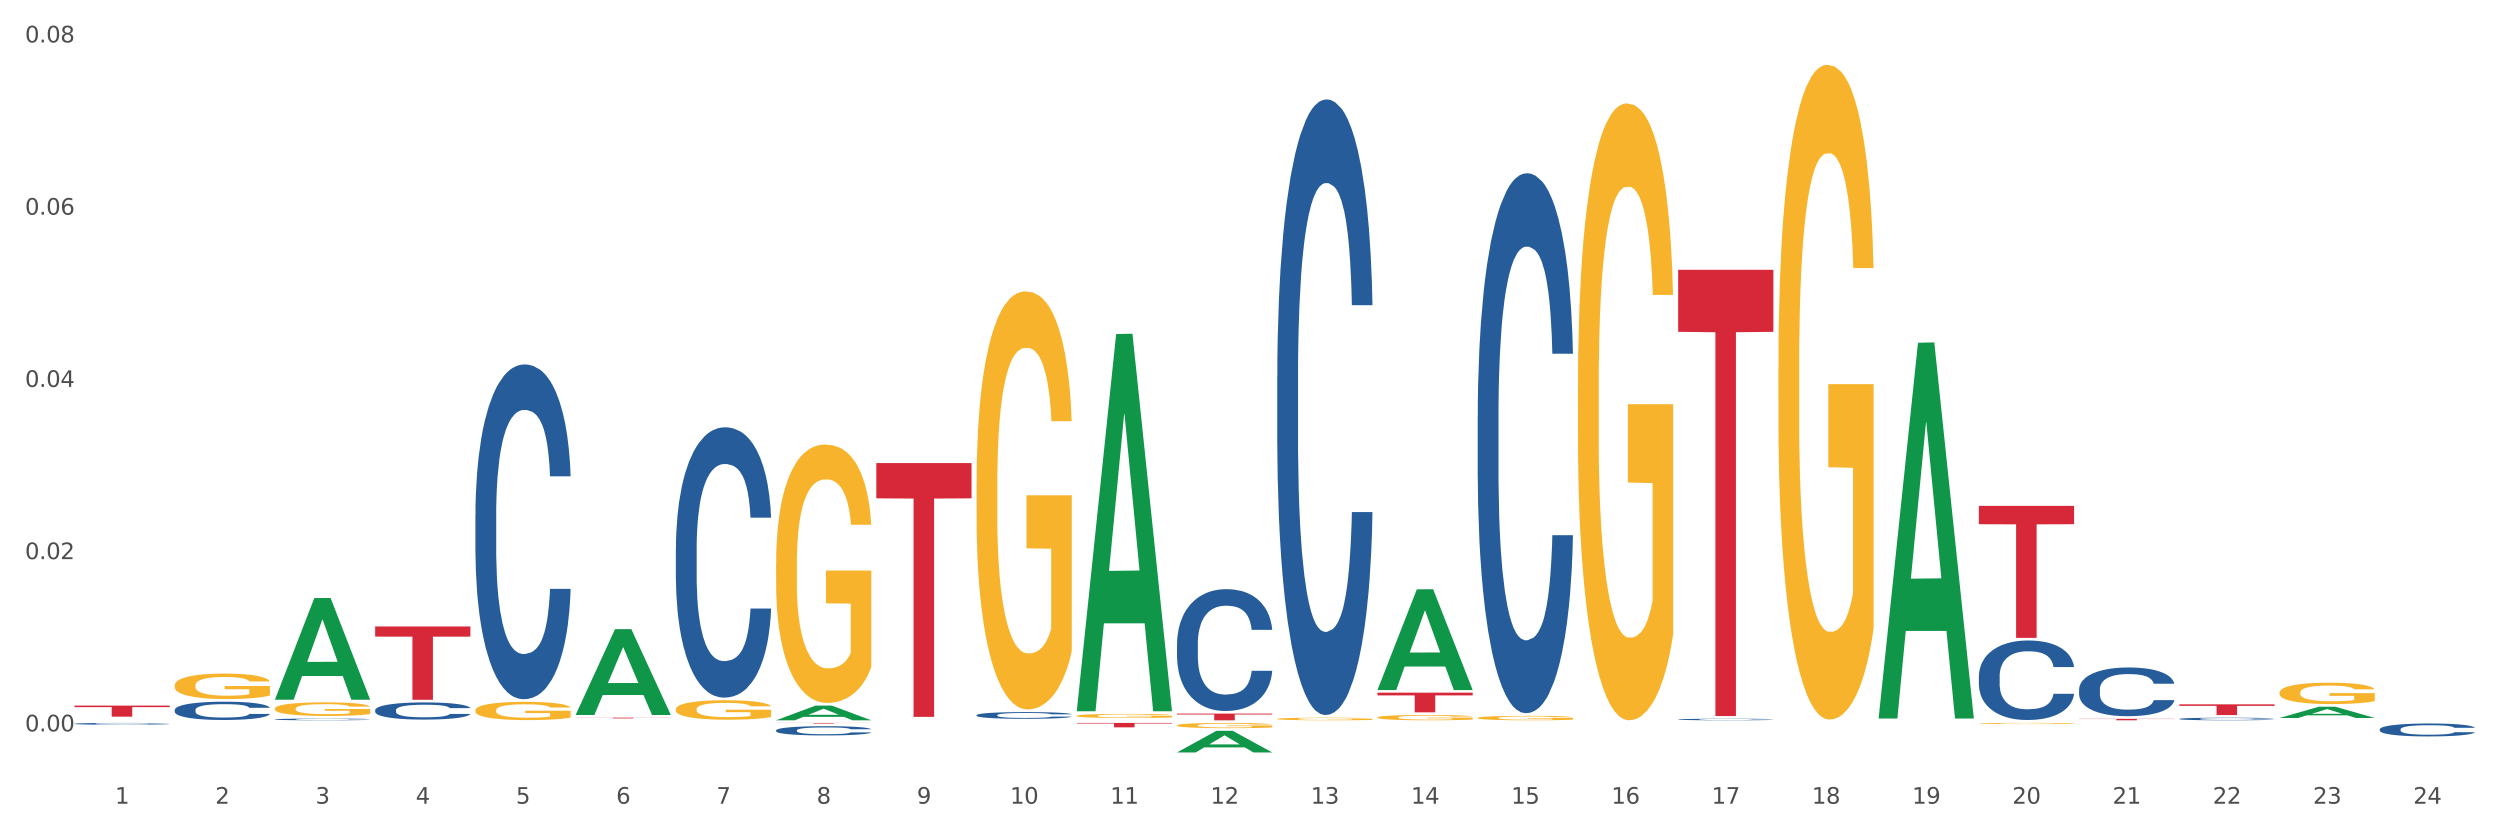 <?xml version="1.0" encoding="utf-8" standalone="no"?>
<!DOCTYPE svg PUBLIC "-//W3C//DTD SVG 1.1//EN"
  "http://www.w3.org/Graphics/SVG/1.1/DTD/svg11.dtd">
<svg xmlns:xlink="http://www.w3.org/1999/xlink" width="1080pt" height="360pt" viewBox="0 0 1080 360" xmlns="http://www.w3.org/2000/svg" version="1.1">
 <rect x="0" y="0" width="1080" height="360" fill="#333333" stroke="none"/>
 <defs>
  <style type="text/css">*{stroke-linejoin: round; stroke-linecap: butt}</style>
 </defs>
 <g id="figure_1">
  <g id="patch_1">
   <path d="M 0 360 
L 1080 360 
L 1080 0 
L 0 0 
z
" style="fill: #ffffff; stroke: #ffffff; stroke-linejoin: miter"/>
  </g>
  <g id="axes_1">
   <g id="matplotlib.axis_1">
    <g id="xtick_1">
     <g id="text_1">
      <!-- 1 -->
      <g style="fill: #4d4d4d" transform="translate(49.688 347.204) scale(0.096 -0.096)">
       <defs>
        <path id="DejaVuSans-31" d="M 794 531 
L 1825 531 
L 1825 4091 
L 703 3866 
L 703 4441 
L 1819 4666 
L 2450 4666 
L 2450 531 
L 3481 531 
L 3481 0 
L 794 0 
L 794 531 
z
" transform="scale(0.016)"/>
       </defs>
       <use xlink:href="#DejaVuSans-31"/>
      </g>
     </g>
    </g>
    <g id="xtick_2">
     <g id="text_2">
      <!-- 2 -->
      <g style="fill: #4d4d4d" transform="translate(92.988 347.204) scale(0.096 -0.096)">
       <defs>
        <path id="DejaVuSans-32" d="M 1228 531 
L 3431 531 
L 3431 0 
L 469 0 
L 469 531 
Q 828 903 1448 1529 
Q 2069 2156 2228 2338 
Q 2531 2678 2651 2914 
Q 2772 3150 2772 3378 
Q 2772 3750 2511 3984 
Q 2250 4219 1831 4219 
Q 1534 4219 1204 4116 
Q 875 4013 500 3803 
L 500 4441 
Q 881 4594 1212 4672 
Q 1544 4750 1819 4750 
Q 2544 4750 2975 4387 
Q 3406 4025 3406 3419 
Q 3406 3131 3298 2873 
Q 3191 2616 2906 2266 
Q 2828 2175 2409 1742 
Q 1991 1309 1228 531 
z
" transform="scale(0.016)"/>
       </defs>
       <use xlink:href="#DejaVuSans-32"/>
      </g>
     </g>
    </g>
    <g id="xtick_3">
     <g id="text_3">
      <!-- 3 -->
      <g style="fill: #4d4d4d" transform="translate(136.287 347.204) scale(0.096 -0.096)">
       <defs>
        <path id="DejaVuSans-33" d="M 2597 2516 
Q 3050 2419 3304 2112 
Q 3559 1806 3559 1356 
Q 3559 666 3084 287 
Q 2609 -91 1734 -91 
Q 1441 -91 1130 -33 
Q 819 25 488 141 
L 488 750 
Q 750 597 1062 519 
Q 1375 441 1716 441 
Q 2309 441 2620 675 
Q 2931 909 2931 1356 
Q 2931 1769 2642 2001 
Q 2353 2234 1838 2234 
L 1294 2234 
L 1294 2753 
L 1863 2753 
Q 2328 2753 2575 2939 
Q 2822 3125 2822 3475 
Q 2822 3834 2567 4026 
Q 2313 4219 1838 4219 
Q 1578 4219 1281 4162 
Q 984 4106 628 3988 
L 628 4550 
Q 988 4650 1302 4700 
Q 1616 4750 1894 4750 
Q 2613 4750 3031 4423 
Q 3450 4097 3450 3541 
Q 3450 3153 3228 2886 
Q 3006 2619 2597 2516 
z
" transform="scale(0.016)"/>
       </defs>
       <use xlink:href="#DejaVuSans-33"/>
      </g>
     </g>
    </g>
    <g id="xtick_4">
     <g id="text_4">
      <!-- 4 -->
      <g style="fill: #4d4d4d" transform="translate(179.587 347.204) scale(0.096 -0.096)">
       <defs>
        <path id="DejaVuSans-34" d="M 2419 4116 
L 825 1625 
L 2419 1625 
L 2419 4116 
z
M 2253 4666 
L 3047 4666 
L 3047 1625 
L 3713 1625 
L 3713 1100 
L 3047 1100 
L 3047 0 
L 2419 0 
L 2419 1100 
L 313 1100 
L 313 1709 
L 2253 4666 
z
" transform="scale(0.016)"/>
       </defs>
       <use xlink:href="#DejaVuSans-34"/>
      </g>
     </g>
    </g>
    <g id="xtick_5">
     <g id="text_5">
      <!-- 5 -->
      <g style="fill: #4d4d4d" transform="translate(222.887 347.204) scale(0.096 -0.096)">
       <defs>
        <path id="DejaVuSans-35" d="M 691 4666 
L 3169 4666 
L 3169 4134 
L 1269 4134 
L 1269 2991 
Q 1406 3038 1543 3061 
Q 1681 3084 1819 3084 
Q 2600 3084 3056 2656 
Q 3513 2228 3513 1497 
Q 3513 744 3044 326 
Q 2575 -91 1722 -91 
Q 1428 -91 1123 -41 
Q 819 9 494 109 
L 494 744 
Q 775 591 1075 516 
Q 1375 441 1709 441 
Q 2250 441 2565 725 
Q 2881 1009 2881 1497 
Q 2881 1984 2565 2268 
Q 2250 2553 1709 2553 
Q 1456 2553 1204 2497 
Q 953 2441 691 2322 
L 691 4666 
z
" transform="scale(0.016)"/>
       </defs>
       <use xlink:href="#DejaVuSans-35"/>
      </g>
     </g>
    </g>
    <g id="xtick_6">
     <g id="text_6">
      <!-- 6 -->
      <g style="fill: #4d4d4d" transform="translate(266.186 347.204) scale(0.096 -0.096)">
       <defs>
        <path id="DejaVuSans-36" d="M 2113 2584 
Q 1688 2584 1439 2293 
Q 1191 2003 1191 1497 
Q 1191 994 1439 701 
Q 1688 409 2113 409 
Q 2538 409 2786 701 
Q 3034 994 3034 1497 
Q 3034 2003 2786 2293 
Q 2538 2584 2113 2584 
z
M 3366 4563 
L 3366 3988 
Q 3128 4100 2886 4159 
Q 2644 4219 2406 4219 
Q 1781 4219 1451 3797 
Q 1122 3375 1075 2522 
Q 1259 2794 1537 2939 
Q 1816 3084 2150 3084 
Q 2853 3084 3261 2657 
Q 3669 2231 3669 1497 
Q 3669 778 3244 343 
Q 2819 -91 2113 -91 
Q 1303 -91 875 529 
Q 447 1150 447 2328 
Q 447 3434 972 4092 
Q 1497 4750 2381 4750 
Q 2619 4750 2861 4703 
Q 3103 4656 3366 4563 
z
" transform="scale(0.016)"/>
       </defs>
       <use xlink:href="#DejaVuSans-36"/>
      </g>
     </g>
    </g>
    <g id="xtick_7">
     <g id="text_7">
      <!-- 7 -->
      <g style="fill: #4d4d4d" transform="translate(309.486 347.204) scale(0.096 -0.096)">
       <defs>
        <path id="DejaVuSans-37" d="M 525 4666 
L 3525 4666 
L 3525 4397 
L 1831 0 
L 1172 0 
L 2766 4134 
L 525 4134 
L 525 4666 
z
" transform="scale(0.016)"/>
       </defs>
       <use xlink:href="#DejaVuSans-37"/>
      </g>
     </g>
    </g>
    <g id="xtick_8">
     <g id="text_8">
      <!-- 8 -->
      <g style="fill: #4d4d4d" transform="translate(352.785 347.204) scale(0.096 -0.096)">
       <defs>
        <path id="DejaVuSans-38" d="M 2034 2216 
Q 1584 2216 1326 1975 
Q 1069 1734 1069 1313 
Q 1069 891 1326 650 
Q 1584 409 2034 409 
Q 2484 409 2743 651 
Q 3003 894 3003 1313 
Q 3003 1734 2745 1975 
Q 2488 2216 2034 2216 
z
M 1403 2484 
Q 997 2584 770 2862 
Q 544 3141 544 3541 
Q 544 4100 942 4425 
Q 1341 4750 2034 4750 
Q 2731 4750 3128 4425 
Q 3525 4100 3525 3541 
Q 3525 3141 3298 2862 
Q 3072 2584 2669 2484 
Q 3125 2378 3379 2068 
Q 3634 1759 3634 1313 
Q 3634 634 3220 271 
Q 2806 -91 2034 -91 
Q 1263 -91 848 271 
Q 434 634 434 1313 
Q 434 1759 690 2068 
Q 947 2378 1403 2484 
z
M 1172 3481 
Q 1172 3119 1398 2916 
Q 1625 2713 2034 2713 
Q 2441 2713 2670 2916 
Q 2900 3119 2900 3481 
Q 2900 3844 2670 4047 
Q 2441 4250 2034 4250 
Q 1625 4250 1398 4047 
Q 1172 3844 1172 3481 
z
" transform="scale(0.016)"/>
       </defs>
       <use xlink:href="#DejaVuSans-38"/>
      </g>
     </g>
    </g>
    <g id="xtick_9">
     <g id="text_9">
      <!-- 9 -->
      <g style="fill: #4d4d4d" transform="translate(396.085 347.204) scale(0.096 -0.096)">
       <defs>
        <path id="DejaVuSans-39" d="M 703 97 
L 703 672 
Q 941 559 1184 500 
Q 1428 441 1663 441 
Q 2288 441 2617 861 
Q 2947 1281 2994 2138 
Q 2813 1869 2534 1725 
Q 2256 1581 1919 1581 
Q 1219 1581 811 2004 
Q 403 2428 403 3163 
Q 403 3881 828 4315 
Q 1253 4750 1959 4750 
Q 2769 4750 3195 4129 
Q 3622 3509 3622 2328 
Q 3622 1225 3098 567 
Q 2575 -91 1691 -91 
Q 1453 -91 1209 -44 
Q 966 3 703 97 
z
M 1959 2075 
Q 2384 2075 2632 2365 
Q 2881 2656 2881 3163 
Q 2881 3666 2632 3958 
Q 2384 4250 1959 4250 
Q 1534 4250 1286 3958 
Q 1038 3666 1038 3163 
Q 1038 2656 1286 2365 
Q 1534 2075 1959 2075 
z
" transform="scale(0.016)"/>
       </defs>
       <use xlink:href="#DejaVuSans-39"/>
      </g>
     </g>
    </g>
    <g id="xtick_10">
     <g id="text_10">
      <!-- 10 -->
      <g style="fill: #4d4d4d" transform="translate(436.331 347.204) scale(0.096 -0.096)">
       <defs>
        <path id="DejaVuSans-30" d="M 2034 4250 
Q 1547 4250 1301 3770 
Q 1056 3291 1056 2328 
Q 1056 1369 1301 889 
Q 1547 409 2034 409 
Q 2525 409 2770 889 
Q 3016 1369 3016 2328 
Q 3016 3291 2770 3770 
Q 2525 4250 2034 4250 
z
M 2034 4750 
Q 2819 4750 3233 4129 
Q 3647 3509 3647 2328 
Q 3647 1150 3233 529 
Q 2819 -91 2034 -91 
Q 1250 -91 836 529 
Q 422 1150 422 2328 
Q 422 3509 836 4129 
Q 1250 4750 2034 4750 
z
" transform="scale(0.016)"/>
       </defs>
       <use xlink:href="#DejaVuSans-31"/>
       <use xlink:href="#DejaVuSans-30" transform="translate(63.623 0)"/>
      </g>
     </g>
    </g>
    <g id="xtick_11">
     <g id="text_11">
      <!-- 11 -->
      <g style="fill: #4d4d4d" transform="translate(479.63 347.204) scale(0.096 -0.096)">
       <use xlink:href="#DejaVuSans-31"/>
       <use xlink:href="#DejaVuSans-31" transform="translate(63.623 0)"/>
      </g>
     </g>
    </g>
    <g id="xtick_12">
     <g id="text_12">
      <!-- 12 -->
      <g style="fill: #4d4d4d" transform="translate(522.93 347.204) scale(0.096 -0.096)">
       <use xlink:href="#DejaVuSans-31"/>
       <use xlink:href="#DejaVuSans-32" transform="translate(63.623 0)"/>
      </g>
     </g>
    </g>
    <g id="xtick_13">
     <g id="text_13">
      <!-- 13 -->
      <g style="fill: #4d4d4d" transform="translate(566.229 347.204) scale(0.096 -0.096)">
       <use xlink:href="#DejaVuSans-31"/>
       <use xlink:href="#DejaVuSans-33" transform="translate(63.623 0)"/>
      </g>
     </g>
    </g>
    <g id="xtick_14">
     <g id="text_14">
      <!-- 14 -->
      <g style="fill: #4d4d4d" transform="translate(609.529 347.204) scale(0.096 -0.096)">
       <use xlink:href="#DejaVuSans-31"/>
       <use xlink:href="#DejaVuSans-34" transform="translate(63.623 0)"/>
      </g>
     </g>
    </g>
    <g id="xtick_15">
     <g id="text_15">
      <!-- 15 -->
      <g style="fill: #4d4d4d" transform="translate(652.828 347.204) scale(0.096 -0.096)">
       <use xlink:href="#DejaVuSans-31"/>
       <use xlink:href="#DejaVuSans-35" transform="translate(63.623 0)"/>
      </g>
     </g>
    </g>
    <g id="xtick_16">
     <g id="text_16">
      <!-- 16 -->
      <g style="fill: #4d4d4d" transform="translate(696.128 347.204) scale(0.096 -0.096)">
       <use xlink:href="#DejaVuSans-31"/>
       <use xlink:href="#DejaVuSans-36" transform="translate(63.623 0)"/>
      </g>
     </g>
    </g>
    <g id="xtick_17">
     <g id="text_17">
      <!-- 17 -->
      <g style="fill: #4d4d4d" transform="translate(739.428 347.204) scale(0.096 -0.096)">
       <use xlink:href="#DejaVuSans-31"/>
       <use xlink:href="#DejaVuSans-37" transform="translate(63.623 0)"/>
      </g>
     </g>
    </g>
    <g id="xtick_18">
     <g id="text_18">
      <!-- 18 -->
      <g style="fill: #4d4d4d" transform="translate(782.727 347.204) scale(0.096 -0.096)">
       <use xlink:href="#DejaVuSans-31"/>
       <use xlink:href="#DejaVuSans-38" transform="translate(63.623 0)"/>
      </g>
     </g>
    </g>
    <g id="xtick_19">
     <g id="text_19">
      <!-- 19 -->
      <g style="fill: #4d4d4d" transform="translate(826.027 347.204) scale(0.096 -0.096)">
       <use xlink:href="#DejaVuSans-31"/>
       <use xlink:href="#DejaVuSans-39" transform="translate(63.623 0)"/>
      </g>
     </g>
    </g>
    <g id="xtick_20">
     <g id="text_20">
      <!-- 20 -->
      <g style="fill: #4d4d4d" transform="translate(869.326 347.204) scale(0.096 -0.096)">
       <use xlink:href="#DejaVuSans-32"/>
       <use xlink:href="#DejaVuSans-30" transform="translate(63.623 0)"/>
      </g>
     </g>
    </g>
    <g id="xtick_21">
     <g id="text_21">
      <!-- 21 -->
      <g style="fill: #4d4d4d" transform="translate(912.626 347.204) scale(0.096 -0.096)">
       <use xlink:href="#DejaVuSans-32"/>
       <use xlink:href="#DejaVuSans-31" transform="translate(63.623 0)"/>
      </g>
     </g>
    </g>
    <g id="xtick_22">
     <g id="text_22">
      <!-- 22 -->
      <g style="fill: #4d4d4d" transform="translate(955.926 347.204) scale(0.096 -0.096)">
       <use xlink:href="#DejaVuSans-32"/>
       <use xlink:href="#DejaVuSans-32" transform="translate(63.623 0)"/>
      </g>
     </g>
    </g>
    <g id="xtick_23">
     <g id="text_23">
      <!-- 23 -->
      <g style="fill: #4d4d4d" transform="translate(999.225 347.204) scale(0.096 -0.096)">
       <use xlink:href="#DejaVuSans-32"/>
       <use xlink:href="#DejaVuSans-33" transform="translate(63.623 0)"/>
      </g>
     </g>
    </g>
    <g id="xtick_24">
     <g id="text_24">
      <!-- 24 -->
      <g style="fill: #4d4d4d" transform="translate(1042.525 347.204) scale(0.096 -0.096)">
       <use xlink:href="#DejaVuSans-32"/>
       <use xlink:href="#DejaVuSans-34" transform="translate(63.623 0)"/>
      </g>
     </g>
    </g>
    <g id="xtick_25"/>
    <g id="xtick_26"/>
    <g id="xtick_27"/>
    <g id="xtick_28"/>
    <g id="xtick_29"/>
    <g id="xtick_30"/>
    <g id="xtick_31"/>
    <g id="xtick_32"/>
    <g id="xtick_33"/>
    <g id="xtick_34"/>
    <g id="xtick_35"/>
    <g id="xtick_36"/>
    <g id="xtick_37"/>
    <g id="xtick_38"/>
    <g id="xtick_39"/>
    <g id="xtick_40"/>
    <g id="xtick_41"/>
    <g id="xtick_42"/>
    <g id="xtick_43"/>
    <g id="xtick_44"/>
    <g id="xtick_45"/>
    <g id="xtick_46"/>
    <g id="xtick_47"/>
   </g>
   <g id="matplotlib.axis_2">
    <g id="ytick_1">
     <g id="text_25">
      <!-- 0.00 -->
      <g style="fill: #4d4d4d" transform="translate(10.8 315.954) scale(0.096 -0.096)">
       <defs>
        <path id="DejaVuSans-2e" d="M 684 794 
L 1344 794 
L 1344 0 
L 684 0 
L 684 794 
z
" transform="scale(0.016)"/>
       </defs>
       <use xlink:href="#DejaVuSans-30"/>
       <use xlink:href="#DejaVuSans-2e" transform="translate(63.623 0)"/>
       <use xlink:href="#DejaVuSans-30" transform="translate(95.41 0)"/>
       <use xlink:href="#DejaVuSans-30" transform="translate(159.033 0)"/>
      </g>
     </g>
    </g>
    <g id="ytick_2">
     <g id="text_26">
      <!-- 0.02 -->
      <g style="fill: #4d4d4d" transform="translate(10.8 241.549) scale(0.096 -0.096)">
       <use xlink:href="#DejaVuSans-30"/>
       <use xlink:href="#DejaVuSans-2e" transform="translate(63.623 0)"/>
       <use xlink:href="#DejaVuSans-30" transform="translate(95.41 0)"/>
       <use xlink:href="#DejaVuSans-32" transform="translate(159.033 0)"/>
      </g>
     </g>
    </g>
    <g id="ytick_3">
     <g id="text_27">
      <!-- 0.04 -->
      <g style="fill: #4d4d4d" transform="translate(10.8 167.143) scale(0.096 -0.096)">
       <use xlink:href="#DejaVuSans-30"/>
       <use xlink:href="#DejaVuSans-2e" transform="translate(63.623 0)"/>
       <use xlink:href="#DejaVuSans-30" transform="translate(95.41 0)"/>
       <use xlink:href="#DejaVuSans-34" transform="translate(159.033 0)"/>
      </g>
     </g>
    </g>
    <g id="ytick_4">
     <g id="text_28">
      <!-- 0.06 -->
      <g style="fill: #4d4d4d" transform="translate(10.8 92.738) scale(0.096 -0.096)">
       <use xlink:href="#DejaVuSans-30"/>
       <use xlink:href="#DejaVuSans-2e" transform="translate(63.623 0)"/>
       <use xlink:href="#DejaVuSans-30" transform="translate(95.41 0)"/>
       <use xlink:href="#DejaVuSans-36" transform="translate(159.033 0)"/>
      </g>
     </g>
    </g>
    <g id="ytick_5">
     <g id="text_29">
      <!-- 0.08 -->
      <g style="fill: #4d4d4d" transform="translate(10.8 18.332) scale(0.096 -0.096)">
       <use xlink:href="#DejaVuSans-30"/>
       <use xlink:href="#DejaVuSans-2e" transform="translate(63.623 0)"/>
       <use xlink:href="#DejaVuSans-30" transform="translate(95.41 0)"/>
       <use xlink:href="#DejaVuSans-38" transform="translate(159.033 0)"/>
      </g>
     </g>
    </g>
    <g id="ytick_6"/>
    <g id="ytick_7"/>
    <g id="ytick_8"/>
    <g id="ytick_9"/>
   </g>
   <g id="PolyCollection_1">
    <path d="M 118.774 302.196 
L 118.817 302.155 
L 135.779 258.361 
L 142.819 258.32 
L 159.909 302.278 
L 151.767 302.278 
L 148.077 292.042 
L 130.563 292.042 
L 130.436 292.207 
L 126.874 302.278 
L 118.774 302.278 
L 118.774 302.196 
L 132.768 285.933 
L 145.872 285.892 
L 139.384 267.689 
L 139.299 267.607 
L 139.214 267.731 
L 132.726 285.892 
L 132.768 285.933 
L 118.774 302.196 
z
" clip-path="url(#p4fd19499c0)" style="fill: #109648"/>
    <path d="M 248.673 308.81 
L 248.715 308.775 
L 265.678 271.803 
L 272.718 271.768 
L 289.808 308.88 
L 281.665 308.88 
L 277.976 300.238 
L 260.462 300.238 
L 260.335 300.377 
L 256.773 308.88 
L 248.673 308.88 
L 248.673 308.81 
L 262.667 295.081 
L 275.771 295.046 
L 269.283 279.678 
L 269.198 279.608 
L 269.113 279.713 
L 262.625 295.046 
L 262.667 295.081 
L 248.673 308.81 
z
" clip-path="url(#p4fd19499c0)" style="fill: #109648"/>
    <path d="M 335.272 311.158 
L 335.314 311.152 
L 352.277 304.821 
L 359.317 304.815 
L 376.407 311.17 
L 368.265 311.17 
L 364.575 309.69 
L 347.061 309.69 
L 346.934 309.714 
L 343.372 311.17 
L 335.272 311.17 
L 335.272 311.158 
L 349.266 308.807 
L 362.37 308.801 
L 355.882 306.17 
L 355.797 306.158 
L 355.712 306.176 
L 349.224 308.801 
L 349.266 308.807 
L 335.272 311.158 
z
" clip-path="url(#p4fd19499c0)" style="fill: #109648"/>
    <path d="M 465.171 306.964 
L 465.213 306.811 
L 482.176 144.312 
L 489.215 144.159 
L 506.305 307.271 
L 498.163 307.271 
L 494.474 269.288 
L 476.96 269.288 
L 476.833 269.901 
L 473.271 307.271 
L 465.171 307.271 
L 465.171 306.964 
L 479.165 246.621 
L 492.269 246.468 
L 485.781 178.926 
L 485.696 178.619 
L 485.611 179.079 
L 479.123 246.468 
L 479.165 246.621 
L 465.171 306.964 
z
" clip-path="url(#p4fd19499c0)" style="fill: #109648"/>
    <path d="M 508.47 325.037 
L 508.513 325.029 
L 525.476 315.716 
L 532.515 315.707 
L 549.605 325.055 
L 541.463 325.055 
L 537.774 322.878 
L 520.26 322.878 
L 520.132 322.913 
L 516.57 325.055 
L 508.47 325.055 
L 508.47 325.037 
L 522.465 321.579 
L 535.568 321.57 
L 529.08 317.699 
L 528.995 317.682 
L 528.91 317.708 
L 522.422 321.57 
L 522.465 321.579 
L 508.47 325.037 
z
" clip-path="url(#p4fd19499c0)" style="fill: #109648"/>
    <path d="M 32.175 304.827 
L 73.31 304.827 
L 73.31 305.489 
L 57.129 305.493 
L 57.129 309.59 
L 48.258 309.59 
L 48.258 305.493 
L 32.175 305.489 
L 32.175 304.831 
L 32.175 304.827 
z
" clip-path="url(#p4fd19499c0)" style="fill: #d62839"/>
    <path d="M 162.074 270.619 
L 203.208 270.619 
L 203.208 275.022 
L 187.027 275.052 
L 187.027 302.306 
L 178.157 302.306 
L 178.157 275.052 
L 162.074 275.022 
L 162.074 270.648 
L 162.074 270.619 
z
" clip-path="url(#p4fd19499c0)" style="fill: #d62839"/>
    <path d="M 248.673 310.017 
L 289.808 310.017 
L 289.808 310.065 
L 273.627 310.065 
L 273.627 310.357 
L 264.756 310.357 
L 264.756 310.065 
L 248.673 310.065 
L 248.673 310.018 
L 248.673 310.017 
z
" clip-path="url(#p4fd19499c0)" style="fill: #d62839"/>
    <path d="M 508.47 308.282 
L 549.605 308.282 
L 549.605 308.683 
L 533.424 308.686 
L 533.424 311.17 
L 524.554 311.17 
L 524.554 308.686 
L 508.47 308.683 
L 508.47 308.284 
L 508.47 308.282 
z
" clip-path="url(#p4fd19499c0)" style="fill: #d62839"/>
    <path d="M 335.272 312.307 
L 376.407 312.307 
L 376.407 312.344 
L 360.226 312.344 
L 360.226 312.57 
L 351.356 312.57 
L 351.356 312.344 
L 335.272 312.344 
L 335.272 312.307 
L 335.272 312.307 
z
" clip-path="url(#p4fd19499c0)" style="fill: #d62839"/>
    <path d="M 378.572 200.038 
L 419.706 200.038 
L 419.706 215.276 
L 403.525 215.379 
L 403.525 309.686 
L 394.655 309.686 
L 394.655 215.379 
L 378.572 215.276 
L 378.572 200.141 
L 378.572 200.038 
z
" clip-path="url(#p4fd19499c0)" style="fill: #d62839"/>
    <path d="M 465.171 312.307 
L 506.305 312.307 
L 506.305 312.572 
L 490.125 312.574 
L 490.125 314.216 
L 481.254 314.216 
L 481.254 312.574 
L 465.171 312.572 
L 465.171 312.309 
L 465.171 312.307 
z
" clip-path="url(#p4fd19499c0)" style="fill: #d62839"/>
    <path d="M 205.373 306.847 
L 205.422 306.84 
L 205.422 306.581 
L 205.519 306.358 
L 206.005 305.818 
L 206.733 305.372 
L 207.267 305.134 
L 207.802 304.94 
L 208.433 304.746 
L 209.21 304.544 
L 210.618 304.249 
L 211.493 304.098 
L 212.561 303.94 
L 214.504 303.71 
L 215.912 303.58 
L 217.369 303.472 
L 219.749 303.343 
L 221.303 303.285 
L 222.954 303.242 
L 224.945 303.213 
L 226.451 303.206 
L 229.753 303.228 
L 232.57 303.293 
L 233.93 303.343 
L 235.678 303.429 
L 236.601 303.487 
L 238.106 303.602 
L 239.66 303.753 
L 240.729 303.883 
L 242.331 304.127 
L 243.545 304.372 
L 244.662 304.674 
L 245.245 304.883 
L 245.682 305.077 
L 246.071 305.3 
L 246.459 305.652 
L 237.718 305.652 
L 237.378 305.401 
L 236.843 305.163 
L 236.066 304.933 
L 235.387 304.789 
L 234.221 304.609 
L 233.153 304.494 
L 232.036 304.408 
L 230.676 304.336 
L 229.607 304.3 
L 228.102 304.271 
L 225.139 304.278 
L 223.148 304.336 
L 221.788 304.408 
L 220.914 304.473 
L 220.137 304.544 
L 219.263 304.645 
L 218.243 304.796 
L 217.515 304.933 
L 216.786 305.106 
L 216.203 305.278 
L 215.669 305.48 
L 215.232 305.696 
L 214.892 305.919 
L 214.601 306.192 
L 214.358 306.645 
L 214.358 307.631 
L 214.455 307.854 
L 214.698 308.149 
L 214.989 308.372 
L 215.475 308.638 
L 215.912 308.818 
L 216.738 309.077 
L 217.66 309.293 
L 218.389 309.43 
L 219.117 309.545 
L 220.38 309.703 
L 221.788 309.833 
L 223.002 309.912 
L 224.654 309.984 
L 225.771 310.013 
L 226.742 310.027 
L 229.122 310.027 
L 230.821 310.005 
L 232.715 309.955 
L 234.172 309.89 
L 235.387 309.811 
L 236.746 309.682 
L 237.621 309.559 
L 237.621 308.056 
L 226.936 308.048 
L 226.936 307.048 
L 246.508 307.048 
L 246.508 309.984 
L 245.682 310.135 
L 244.76 310.272 
L 243.788 310.394 
L 242.331 310.545 
L 240.583 310.689 
L 239.029 310.79 
L 237.378 310.876 
L 235.435 310.955 
L 232.91 311.027 
L 231.356 311.056 
L 229.413 311.077 
L 227.13 311.085 
L 225.139 311.07 
L 223.197 311.034 
L 221.157 310.969 
L 219.166 310.876 
L 217.66 310.782 
L 216.155 310.667 
L 214.552 310.516 
L 213.289 310.372 
L 212.318 310.243 
L 211.25 310.077 
L 210.084 309.861 
L 209.21 309.667 
L 208.433 309.466 
L 207.607 309.207 
L 207.025 308.984 
L 206.442 308.703 
L 206.102 308.494 
L 205.713 308.171 
L 205.422 307.717 
L 205.373 306.847 
z
" clip-path="url(#p4fd19499c0)" style="fill: #f7b32b"/>
    <path d="M 291.972 306.398 
L 292.021 306.39 
L 292.021 306.114 
L 292.118 305.876 
L 292.604 305.301 
L 293.332 304.825 
L 293.867 304.572 
L 294.401 304.365 
L 295.032 304.158 
L 295.809 303.943 
L 297.218 303.628 
L 298.092 303.467 
L 299.16 303.299 
L 301.103 303.053 
L 302.511 302.915 
L 303.968 302.8 
L 306.348 302.662 
L 307.902 302.6 
L 309.553 302.554 
L 311.544 302.524 
L 313.05 302.516 
L 316.352 302.539 
L 319.169 302.608 
L 320.529 302.662 
L 322.277 302.754 
L 323.2 302.815 
L 324.705 302.938 
L 326.259 303.099 
L 327.328 303.237 
L 328.931 303.498 
L 330.145 303.759 
L 331.262 304.081 
L 331.844 304.303 
L 332.281 304.511 
L 332.67 304.748 
L 333.059 305.124 
L 324.317 305.124 
L 323.977 304.856 
L 323.443 304.603 
L 322.666 304.357 
L 321.986 304.204 
L 320.82 304.012 
L 319.752 303.889 
L 318.635 303.797 
L 317.275 303.72 
L 316.206 303.682 
L 314.701 303.651 
L 311.738 303.659 
L 309.747 303.72 
L 308.387 303.797 
L 307.513 303.866 
L 306.736 303.943 
L 305.862 304.05 
L 304.842 304.211 
L 304.114 304.357 
L 303.385 304.541 
L 302.803 304.725 
L 302.268 304.94 
L 301.831 305.17 
L 301.491 305.408 
L 301.2 305.699 
L 300.957 306.183 
L 300.957 307.234 
L 301.054 307.471 
L 301.297 307.786 
L 301.588 308.024 
L 302.074 308.308 
L 302.511 308.499 
L 303.337 308.775 
L 304.259 309.006 
L 304.988 309.151 
L 305.716 309.274 
L 306.979 309.443 
L 308.387 309.581 
L 309.602 309.665 
L 311.253 309.742 
L 312.37 309.773 
L 313.341 309.788 
L 315.721 309.788 
L 317.421 309.765 
L 319.315 309.711 
L 320.772 309.642 
L 321.986 309.558 
L 323.346 309.42 
L 324.22 309.289 
L 324.22 307.686 
L 313.535 307.679 
L 313.535 306.612 
L 333.107 306.612 
L 333.107 309.742 
L 332.281 309.903 
L 331.359 310.049 
L 330.387 310.179 
L 328.931 310.34 
L 327.182 310.494 
L 325.628 310.601 
L 323.977 310.693 
L 322.034 310.778 
L 319.509 310.854 
L 317.955 310.885 
L 316.012 310.908 
L 313.73 310.916 
L 311.738 310.9 
L 309.796 310.862 
L 307.756 310.793 
L 305.765 310.693 
L 304.259 310.593 
L 302.754 310.471 
L 301.151 310.31 
L 299.889 310.156 
L 298.917 310.018 
L 297.849 309.842 
L 296.683 309.612 
L 295.809 309.404 
L 295.032 309.19 
L 294.206 308.914 
L 293.624 308.676 
L 293.041 308.377 
L 292.701 308.154 
L 292.312 307.809 
L 292.021 307.326 
L 291.972 306.398 
z
" clip-path="url(#p4fd19499c0)" style="fill: #f7b32b"/>
    <path d="M 75.475 296.075 
L 75.523 296.065 
L 75.523 295.703 
L 75.62 295.391 
L 76.106 294.637 
L 76.834 294.013 
L 77.369 293.682 
L 77.903 293.41 
L 78.534 293.139 
L 79.311 292.857 
L 80.72 292.445 
L 81.594 292.234 
L 82.662 292.012 
L 84.605 291.691 
L 86.013 291.51 
L 87.47 291.359 
L 89.85 291.178 
L 91.404 291.097 
L 93.055 291.037 
L 95.046 290.997 
L 96.552 290.987 
L 99.854 291.017 
L 102.671 291.108 
L 104.031 291.178 
L 105.779 291.299 
L 106.702 291.379 
L 108.207 291.54 
L 109.762 291.751 
L 110.83 291.932 
L 112.433 292.274 
L 113.647 292.616 
L 114.764 293.038 
L 115.346 293.33 
L 115.784 293.601 
L 116.172 293.913 
L 116.561 294.406 
L 107.819 294.406 
L 107.479 294.054 
L 106.945 293.722 
L 106.168 293.4 
L 105.488 293.199 
L 104.322 292.948 
L 103.254 292.787 
L 102.137 292.666 
L 100.777 292.566 
L 99.709 292.515 
L 98.203 292.475 
L 95.241 292.485 
L 93.249 292.566 
L 91.89 292.666 
L 91.015 292.757 
L 90.238 292.857 
L 89.364 292.998 
L 88.344 293.209 
L 87.616 293.4 
L 86.887 293.641 
L 86.305 293.883 
L 85.77 294.164 
L 85.333 294.466 
L 84.993 294.778 
L 84.702 295.16 
L 84.459 295.793 
L 84.459 297.171 
L 84.556 297.482 
L 84.799 297.895 
L 85.09 298.206 
L 85.576 298.578 
L 86.013 298.83 
L 86.839 299.192 
L 87.762 299.493 
L 88.49 299.684 
L 89.218 299.845 
L 90.481 300.067 
L 91.89 300.248 
L 93.104 300.358 
L 94.755 300.459 
L 95.872 300.499 
L 96.843 300.519 
L 99.223 300.519 
L 100.923 300.489 
L 102.817 300.418 
L 104.274 300.328 
L 105.488 300.217 
L 106.848 300.036 
L 107.722 299.865 
L 107.722 297.764 
L 97.037 297.754 
L 97.037 296.356 
L 116.609 296.356 
L 116.609 300.459 
L 115.784 300.67 
L 114.861 300.861 
L 113.89 301.032 
L 112.433 301.243 
L 110.684 301.444 
L 109.13 301.585 
L 107.479 301.705 
L 105.536 301.816 
L 103.011 301.917 
L 101.457 301.957 
L 99.514 301.987 
L 97.232 301.997 
L 95.241 301.977 
L 93.298 301.927 
L 91.258 301.836 
L 89.267 301.705 
L 87.762 301.575 
L 86.256 301.414 
L 84.653 301.203 
L 83.391 301.002 
L 82.419 300.821 
L 81.351 300.589 
L 80.185 300.288 
L 79.311 300.016 
L 78.534 299.735 
L 77.709 299.373 
L 77.126 299.061 
L 76.543 298.669 
L 76.203 298.377 
L 75.815 297.925 
L 75.523 297.291 
L 75.475 296.075 
z
" clip-path="url(#p4fd19499c0)" style="fill: #f7b32b"/>
    <path d="M 118.774 306.132 
L 118.823 306.126 
L 118.823 305.933 
L 118.92 305.767 
L 119.406 305.364 
L 120.134 305.031 
L 120.668 304.854 
L 121.202 304.709 
L 121.834 304.564 
L 122.611 304.414 
L 124.019 304.194 
L 124.893 304.081 
L 125.962 303.963 
L 127.904 303.791 
L 129.313 303.695 
L 130.77 303.614 
L 133.149 303.518 
L 134.704 303.475 
L 136.355 303.443 
L 138.346 303.421 
L 139.851 303.416 
L 143.154 303.432 
L 145.971 303.48 
L 147.33 303.518 
L 149.079 303.582 
L 150.001 303.625 
L 151.507 303.711 
L 153.061 303.824 
L 154.13 303.92 
L 155.732 304.103 
L 156.946 304.285 
L 158.063 304.511 
L 158.646 304.666 
L 159.083 304.811 
L 159.472 304.978 
L 159.86 305.241 
L 151.118 305.241 
L 150.779 305.053 
L 150.244 304.876 
L 149.467 304.704 
L 148.787 304.596 
L 147.622 304.462 
L 146.553 304.376 
L 145.436 304.312 
L 144.077 304.258 
L 143.008 304.232 
L 141.503 304.21 
L 138.54 304.215 
L 136.549 304.258 
L 135.189 304.312 
L 134.315 304.36 
L 133.538 304.414 
L 132.664 304.489 
L 131.644 304.602 
L 130.915 304.704 
L 130.187 304.833 
L 129.604 304.961 
L 129.07 305.112 
L 128.633 305.273 
L 128.293 305.439 
L 128.002 305.643 
L 127.759 305.981 
L 127.759 306.717 
L 127.856 306.883 
L 128.099 307.103 
L 128.39 307.269 
L 128.876 307.468 
L 129.313 307.602 
L 130.138 307.795 
L 131.061 307.956 
L 131.79 308.058 
L 132.518 308.144 
L 133.781 308.262 
L 135.189 308.359 
L 136.403 308.418 
L 138.054 308.472 
L 139.171 308.493 
L 140.143 308.504 
L 142.522 308.504 
L 144.222 308.488 
L 146.116 308.45 
L 147.573 308.402 
L 148.787 308.343 
L 150.147 308.246 
L 151.021 308.155 
L 151.021 307.033 
L 140.337 307.028 
L 140.337 306.282 
L 159.909 306.282 
L 159.909 308.472 
L 159.083 308.584 
L 158.16 308.686 
L 157.189 308.778 
L 155.732 308.89 
L 153.984 308.998 
L 152.43 309.073 
L 150.779 309.137 
L 148.836 309.196 
L 146.311 309.25 
L 144.756 309.271 
L 142.814 309.288 
L 140.531 309.293 
L 138.54 309.282 
L 136.598 309.255 
L 134.558 309.207 
L 132.567 309.137 
L 131.061 309.067 
L 129.556 308.982 
L 127.953 308.869 
L 126.69 308.762 
L 125.719 308.665 
L 124.651 308.541 
L 123.485 308.38 
L 122.611 308.236 
L 121.834 308.085 
L 121.008 307.892 
L 120.425 307.726 
L 119.843 307.516 
L 119.503 307.361 
L 119.114 307.119 
L 118.823 306.781 
L 118.774 306.132 
z
" clip-path="url(#p4fd19499c0)" style="fill: #f7b32b"/>
    <path d="M 335.272 243.625 
L 335.321 243.523 
L 335.321 239.852 
L 335.418 236.691 
L 335.903 229.044 
L 336.632 222.723 
L 337.166 219.358 
L 337.7 216.606 
L 338.332 213.853 
L 339.109 210.998 
L 340.517 206.818 
L 341.391 204.676 
L 342.46 202.433 
L 344.402 199.171 
L 345.811 197.335 
L 347.268 195.806 
L 349.647 193.971 
L 351.201 193.155 
L 352.853 192.543 
L 354.844 192.136 
L 356.349 192.034 
L 359.652 192.34 
L 362.469 193.257 
L 363.828 193.971 
L 365.577 195.194 
L 366.499 196.01 
L 368.005 197.641 
L 369.559 199.782 
L 370.627 201.618 
L 372.23 205.084 
L 373.444 208.551 
L 374.561 212.833 
L 375.144 215.79 
L 375.581 218.543 
L 375.97 221.703 
L 376.358 226.699 
L 367.616 226.699 
L 367.276 223.131 
L 366.742 219.766 
L 365.965 216.504 
L 365.285 214.464 
L 364.12 211.915 
L 363.051 210.284 
L 361.934 209.061 
L 360.574 208.041 
L 359.506 207.531 
L 358.001 207.123 
L 355.038 207.225 
L 353.047 208.041 
L 351.687 209.061 
L 350.813 209.978 
L 350.036 210.998 
L 349.162 212.425 
L 348.142 214.566 
L 347.413 216.504 
L 346.685 218.951 
L 346.102 221.398 
L 345.568 224.252 
L 345.131 227.311 
L 344.791 230.472 
L 344.499 234.346 
L 344.257 240.77 
L 344.257 254.738 
L 344.354 257.899 
L 344.597 262.079 
L 344.888 265.24 
L 345.374 269.012 
L 345.811 271.561 
L 346.636 275.232 
L 347.559 278.29 
L 348.288 280.228 
L 349.016 281.859 
L 350.279 284.102 
L 351.687 285.937 
L 352.901 287.059 
L 354.552 288.078 
L 355.669 288.486 
L 356.641 288.69 
L 359.02 288.69 
L 360.72 288.384 
L 362.614 287.67 
L 364.071 286.753 
L 365.285 285.631 
L 366.645 283.796 
L 367.519 282.063 
L 367.519 260.753 
L 356.835 260.652 
L 356.835 246.479 
L 376.407 246.479 
L 376.407 288.078 
L 375.581 290.219 
L 374.658 292.157 
L 373.687 293.89 
L 372.23 296.031 
L 370.482 298.07 
L 368.928 299.498 
L 367.276 300.721 
L 365.334 301.843 
L 362.808 302.862 
L 361.254 303.27 
L 359.312 303.576 
L 357.029 303.678 
L 355.038 303.474 
L 353.095 302.964 
L 351.056 302.047 
L 349.065 300.721 
L 347.559 299.396 
L 346.054 297.764 
L 344.451 295.623 
L 343.188 293.584 
L 342.217 291.749 
L 341.148 289.404 
L 339.983 286.345 
L 339.109 283.592 
L 338.332 280.737 
L 337.506 277.067 
L 336.923 273.906 
L 336.341 269.93 
L 336.001 266.973 
L 335.612 262.385 
L 335.321 255.961 
L 335.272 243.625 
z
" clip-path="url(#p4fd19499c0)" style="fill: #f7b32b"/>
    <path d="M 118.774 310.762 
L 118.823 310.762 
L 118.823 310.743 
L 118.969 310.717 
L 119.504 310.67 
L 120.184 310.634 
L 121.351 310.592 
L 121.983 310.575 
L 122.81 310.555 
L 124.512 310.523 
L 126.457 310.496 
L 127.818 310.482 
L 128.839 310.472 
L 131.124 310.455 
L 132.437 310.448 
L 133.799 310.442 
L 134.965 310.438 
L 136.91 310.433 
L 138.466 310.431 
L 140.265 310.43 
L 141.773 310.431 
L 143.766 310.434 
L 146.683 310.442 
L 147.802 310.446 
L 149.309 310.455 
L 150.865 310.465 
L 152.129 310.476 
L 153.588 310.492 
L 155.095 310.512 
L 156.554 310.538 
L 157.575 310.561 
L 158.401 310.586 
L 159.131 310.617 
L 159.666 310.65 
L 159.909 310.677 
L 151.011 310.677 
L 150.768 310.652 
L 150.282 310.625 
L 149.795 310.607 
L 149.26 310.592 
L 148.434 310.575 
L 147.705 310.565 
L 146.489 310.552 
L 145.371 310.544 
L 144.447 310.539 
L 143.329 310.535 
L 140.946 310.531 
L 139.244 310.531 
L 138.175 310.532 
L 136.862 310.536 
L 135.743 310.54 
L 134.431 310.548 
L 133.41 310.557 
L 132.388 310.569 
L 131.805 310.577 
L 130.93 310.592 
L 130.346 310.604 
L 129.568 310.625 
L 129.131 310.64 
L 128.353 310.678 
L 128.012 310.706 
L 127.867 310.726 
L 127.769 310.748 
L 127.769 310.853 
L 128.061 310.9 
L 128.304 310.92 
L 128.693 310.943 
L 129.422 310.973 
L 130.492 311.002 
L 131.61 311.023 
L 132.534 311.036 
L 133.41 311.045 
L 134.285 311.053 
L 135.354 311.06 
L 136.23 311.064 
L 137.542 311.068 
L 139.098 311.07 
L 140.314 311.07 
L 142.794 311.066 
L 143.912 311.063 
L 144.982 311.058 
L 146.149 311.051 
L 147.072 311.043 
L 147.607 311.037 
L 148.482 311.024 
L 149.163 311.01 
L 149.747 310.995 
L 150.136 310.981 
L 150.573 310.961 
L 150.914 310.938 
L 151.011 310.926 
L 159.909 310.926 
L 159.714 310.95 
L 159.374 310.974 
L 158.693 311.006 
L 158.158 311.024 
L 157.332 311.046 
L 156.457 311.065 
L 155.241 311.086 
L 154.123 311.101 
L 152.956 311.115 
L 151.692 311.127 
L 149.406 311.144 
L 148.58 311.149 
L 146.829 311.157 
L 145.468 311.161 
L 143.474 311.166 
L 141.432 311.169 
L 139.293 311.17 
L 137.397 311.168 
L 135.306 311.164 
L 133.993 311.16 
L 132.534 311.154 
L 130.833 311.145 
L 129.228 311.133 
L 127.721 311.12 
L 126.311 311.104 
L 124.998 311.087 
L 123.296 311.058 
L 122.032 311.029 
L 121.108 311.003 
L 120.476 310.981 
L 119.844 310.952 
L 119.504 310.933 
L 118.969 310.885 
L 118.774 310.841 
L 118.774 310.762 
z
" clip-path="url(#p4fd19499c0)" style="fill: #255c99"/>
    <path d="M 205.373 222.418 
L 205.422 222.286 
L 205.422 218.587 
L 205.568 213.568 
L 206.103 204.322 
L 206.783 197.321 
L 207.95 189.131 
L 208.582 185.697 
L 209.409 181.866 
L 211.111 175.658 
L 213.056 170.374 
L 214.417 167.468 
L 215.438 165.619 
L 217.723 162.317 
L 219.036 160.864 
L 220.398 159.675 
L 221.565 158.882 
L 223.51 157.958 
L 225.065 157.561 
L 226.864 157.429 
L 228.372 157.561 
L 230.365 158.09 
L 233.283 159.675 
L 234.401 160.6 
L 235.908 162.185 
L 237.464 164.298 
L 238.728 166.412 
L 240.187 169.45 
L 241.694 173.412 
L 243.153 178.432 
L 244.174 183.055 
L 245.001 187.942 
L 245.73 193.886 
L 246.265 200.359 
L 246.508 205.775 
L 237.61 205.775 
L 237.367 200.887 
L 236.881 195.604 
L 236.394 192.037 
L 235.86 189.131 
L 235.033 185.829 
L 234.304 183.715 
L 233.088 181.206 
L 231.97 179.621 
L 231.046 178.696 
L 229.928 177.903 
L 227.545 177.111 
L 225.843 177.111 
L 224.774 177.375 
L 223.461 178.036 
L 222.343 178.96 
L 221.03 180.545 
L 220.009 182.262 
L 218.988 184.508 
L 218.404 186.093 
L 217.529 188.999 
L 216.945 191.377 
L 216.168 195.472 
L 215.73 198.378 
L 214.952 205.907 
L 214.612 211.455 
L 214.466 215.285 
L 214.368 219.512 
L 214.368 240.118 
L 214.66 249.365 
L 214.903 253.327 
L 215.292 257.818 
L 216.022 263.63 
L 217.091 269.31 
L 218.21 273.405 
L 219.133 275.915 
L 220.009 277.764 
L 220.884 279.217 
L 221.954 280.538 
L 222.829 281.331 
L 224.142 282.123 
L 225.698 282.519 
L 226.913 282.519 
L 229.393 281.859 
L 230.511 281.199 
L 231.581 280.274 
L 232.748 278.821 
L 233.672 277.236 
L 234.206 276.047 
L 235.082 273.537 
L 235.762 270.895 
L 236.346 267.857 
L 236.735 265.216 
L 237.172 261.253 
L 237.513 256.762 
L 237.61 254.384 
L 246.508 254.384 
L 246.313 259.139 
L 245.973 263.763 
L 245.292 269.971 
L 244.758 273.537 
L 243.931 277.896 
L 243.056 281.595 
L 241.84 285.69 
L 240.722 288.728 
L 239.555 291.37 
L 238.291 293.747 
L 236.005 297.049 
L 235.179 297.974 
L 233.428 299.559 
L 232.067 300.484 
L 230.074 301.408 
L 228.031 301.937 
L 225.892 302.069 
L 223.996 301.805 
L 221.905 301.012 
L 220.592 300.22 
L 219.133 299.031 
L 217.432 297.182 
L 215.827 294.936 
L 214.32 292.294 
L 212.91 289.256 
L 211.597 285.822 
L 209.895 280.142 
L 208.631 274.594 
L 207.707 269.442 
L 207.075 265.083 
L 206.443 259.536 
L 206.103 255.705 
L 205.568 246.459 
L 205.373 237.873 
L 205.373 222.418 
z
" clip-path="url(#p4fd19499c0)" style="fill: #255c99"/>
    <path d="M 291.972 237.065 
L 292.021 236.958 
L 292.021 233.972 
L 292.167 229.919 
L 292.702 222.453 
L 293.383 216.8 
L 294.549 210.187 
L 295.182 207.414 
L 296.008 204.321 
L 297.71 199.308 
L 299.655 195.042 
L 301.016 192.696 
L 302.037 191.202 
L 304.323 188.536 
L 305.635 187.363 
L 306.997 186.403 
L 308.164 185.763 
L 310.109 185.016 
L 311.665 184.696 
L 313.464 184.59 
L 314.971 184.696 
L 316.964 185.123 
L 319.882 186.403 
L 321 187.149 
L 322.507 188.429 
L 324.063 190.136 
L 325.328 191.842 
L 326.786 194.295 
L 328.293 197.495 
L 329.752 201.548 
L 330.773 205.281 
L 331.6 209.227 
L 332.329 214.027 
L 332.864 219.253 
L 333.107 223.626 
L 324.209 223.626 
L 323.966 219.68 
L 323.48 215.413 
L 322.994 212.534 
L 322.459 210.187 
L 321.632 207.521 
L 320.903 205.814 
L 319.687 203.788 
L 318.569 202.508 
L 317.645 201.761 
L 316.527 201.121 
L 314.144 200.482 
L 312.443 200.482 
L 311.373 200.695 
L 310.06 201.228 
L 308.942 201.975 
L 307.629 203.255 
L 306.608 204.641 
L 305.587 206.454 
L 305.003 207.734 
L 304.128 210.081 
L 303.545 212 
L 302.767 215.307 
L 302.329 217.653 
L 301.551 223.733 
L 301.211 228.212 
L 301.065 231.305 
L 300.968 234.718 
L 300.968 251.357 
L 301.259 258.823 
L 301.502 262.022 
L 301.891 265.649 
L 302.621 270.342 
L 303.691 274.928 
L 304.809 278.234 
L 305.733 280.261 
L 306.608 281.754 
L 307.483 282.927 
L 308.553 283.994 
L 309.428 284.634 
L 310.741 285.274 
L 312.297 285.594 
L 313.512 285.594 
L 315.992 285.06 
L 317.11 284.527 
L 318.18 283.78 
L 319.347 282.607 
L 320.271 281.327 
L 320.806 280.367 
L 321.681 278.341 
L 322.362 276.208 
L 322.945 273.755 
L 323.334 271.622 
L 323.772 268.422 
L 324.112 264.796 
L 324.209 262.876 
L 333.107 262.876 
L 332.913 266.715 
L 332.572 270.448 
L 331.892 275.461 
L 331.357 278.341 
L 330.53 281.861 
L 329.655 284.847 
L 328.439 288.153 
L 327.321 290.606 
L 326.154 292.74 
L 324.89 294.659 
L 322.605 297.326 
L 321.778 298.072 
L 320.028 299.352 
L 318.666 300.099 
L 316.673 300.845 
L 314.631 301.272 
L 312.491 301.379 
L 310.595 301.165 
L 308.504 300.526 
L 307.191 299.886 
L 305.733 298.926 
L 304.031 297.432 
L 302.426 295.619 
L 300.919 293.486 
L 299.509 291.033 
L 298.196 288.26 
L 296.494 283.674 
L 295.23 279.194 
L 294.306 275.035 
L 293.674 271.515 
L 293.042 267.035 
L 292.702 263.942 
L 292.167 256.476 
L 291.972 249.544 
L 291.972 237.065 
z
" clip-path="url(#p4fd19499c0)" style="fill: #255c99"/>
    <path d="M 681.669 167.806 
L 681.717 167.562 
L 681.717 158.8 
L 681.814 151.255 
L 682.3 133 
L 683.029 117.91 
L 683.563 109.878 
L 684.097 103.306 
L 684.728 96.734 
L 685.505 89.919 
L 686.914 79.94 
L 687.788 74.829 
L 688.856 69.474 
L 690.799 61.686 
L 692.207 57.305 
L 693.664 53.654 
L 696.044 49.273 
L 697.598 47.325 
L 699.249 45.865 
L 701.24 44.891 
L 702.746 44.648 
L 706.048 45.378 
L 708.865 47.569 
L 710.225 49.273 
L 711.973 52.193 
L 712.896 54.14 
L 714.402 58.035 
L 715.956 63.146 
L 717.024 67.527 
L 718.627 75.803 
L 719.841 84.078 
L 720.958 94.3 
L 721.541 101.359 
L 721.978 107.931 
L 722.366 115.476 
L 722.755 127.402 
L 714.013 127.402 
L 713.673 118.883 
L 713.139 110.851 
L 712.362 103.063 
L 711.682 98.195 
L 710.516 92.11 
L 709.448 88.216 
L 708.331 85.295 
L 706.971 82.861 
L 705.903 81.644 
L 704.397 80.67 
L 701.435 80.914 
L 699.444 82.861 
L 698.084 85.295 
L 697.21 87.485 
L 696.433 89.919 
L 695.558 93.327 
L 694.538 98.438 
L 693.81 103.063 
L 693.082 108.904 
L 692.499 114.746 
L 691.965 121.561 
L 691.527 128.862 
L 691.187 136.408 
L 690.896 145.657 
L 690.653 160.991 
L 690.653 194.336 
L 690.75 201.881 
L 690.993 211.86 
L 691.285 219.405 
L 691.77 228.411 
L 692.207 234.496 
L 693.033 243.258 
L 693.956 250.56 
L 694.684 255.184 
L 695.413 259.078 
L 696.675 264.433 
L 698.084 268.814 
L 699.298 271.492 
L 700.949 273.925 
L 702.066 274.899 
L 703.037 275.386 
L 705.417 275.386 
L 707.117 274.656 
L 709.011 272.952 
L 710.468 270.761 
L 711.682 268.084 
L 713.042 263.703 
L 713.916 259.565 
L 713.916 208.696 
L 703.232 208.452 
L 703.232 174.621 
L 722.803 174.621 
L 722.803 273.925 
L 721.978 279.037 
L 721.055 283.661 
L 720.084 287.799 
L 718.627 292.91 
L 716.878 297.778 
L 715.324 301.186 
L 713.673 304.106 
L 711.731 306.784 
L 709.205 309.218 
L 707.651 310.191 
L 705.708 310.921 
L 703.426 311.165 
L 701.435 310.678 
L 699.492 309.461 
L 697.452 307.27 
L 695.461 304.106 
L 693.956 300.942 
L 692.45 297.048 
L 690.848 291.937 
L 689.585 287.069 
L 688.614 282.688 
L 687.545 277.09 
L 686.38 269.788 
L 685.505 263.216 
L 684.728 256.401 
L 683.903 247.639 
L 683.32 240.094 
L 682.737 230.601 
L 682.397 223.543 
L 682.009 212.59 
L 681.717 197.256 
L 681.669 167.806 
z
" clip-path="url(#p4fd19499c0)" style="fill: #f7b32b"/>
    <path d="M 984.766 299.199 
L 984.814 299.19 
L 984.814 298.887 
L 984.912 298.626 
L 985.397 297.994 
L 986.126 297.471 
L 986.66 297.193 
L 987.194 296.966 
L 987.825 296.738 
L 988.602 296.503 
L 990.011 296.157 
L 990.885 295.98 
L 991.953 295.795 
L 993.896 295.525 
L 995.304 295.374 
L 996.761 295.247 
L 999.141 295.096 
L 1000.695 295.028 
L 1002.346 294.978 
L 1004.338 294.944 
L 1005.843 294.936 
L 1009.145 294.961 
L 1011.962 295.037 
L 1013.322 295.096 
L 1015.07 295.197 
L 1015.993 295.264 
L 1017.499 295.399 
L 1019.053 295.576 
L 1020.121 295.728 
L 1021.724 296.014 
L 1022.938 296.3 
L 1024.055 296.654 
L 1024.638 296.899 
L 1025.075 297.126 
L 1025.463 297.387 
L 1025.852 297.8 
L 1017.11 297.8 
L 1016.77 297.505 
L 1016.236 297.227 
L 1015.459 296.958 
L 1014.779 296.789 
L 1013.613 296.578 
L 1012.545 296.444 
L 1011.428 296.343 
L 1010.068 296.258 
L 1009 296.216 
L 1007.494 296.182 
L 1004.532 296.191 
L 1002.541 296.258 
L 1001.181 296.343 
L 1000.307 296.418 
L 999.53 296.503 
L 998.655 296.621 
L 997.636 296.797 
L 996.907 296.958 
L 996.179 297.16 
L 995.596 297.362 
L 995.062 297.598 
L 994.625 297.851 
L 994.285 298.112 
L 993.993 298.432 
L 993.75 298.963 
L 993.75 300.117 
L 993.847 300.378 
L 994.09 300.723 
L 994.382 300.985 
L 994.867 301.296 
L 995.304 301.507 
L 996.13 301.81 
L 997.053 302.063 
L 997.781 302.223 
L 998.51 302.358 
L 999.772 302.543 
L 1001.181 302.695 
L 1002.395 302.788 
L 1004.046 302.872 
L 1005.163 302.906 
L 1006.134 302.922 
L 1008.514 302.922 
L 1010.214 302.897 
L 1012.108 302.838 
L 1013.565 302.762 
L 1014.779 302.67 
L 1016.139 302.518 
L 1017.013 302.375 
L 1017.013 300.614 
L 1006.329 300.606 
L 1006.329 299.434 
L 1025.9 299.434 
L 1025.9 302.872 
L 1025.075 303.049 
L 1024.152 303.209 
L 1023.181 303.352 
L 1021.724 303.529 
L 1019.975 303.697 
L 1018.421 303.815 
L 1016.77 303.917 
L 1014.828 304.009 
L 1012.302 304.093 
L 1010.748 304.127 
L 1008.806 304.152 
L 1006.523 304.161 
L 1004.532 304.144 
L 1002.589 304.102 
L 1000.549 304.026 
L 998.558 303.917 
L 997.053 303.807 
L 995.547 303.672 
L 993.945 303.495 
L 992.682 303.327 
L 991.711 303.175 
L 990.642 302.981 
L 989.477 302.729 
L 988.602 302.501 
L 987.825 302.265 
L 987 301.962 
L 986.417 301.701 
L 985.834 301.372 
L 985.494 301.128 
L 985.106 300.749 
L 984.814 300.218 
L 984.766 299.199 
z
" clip-path="url(#p4fd19499c0)" style="fill: #f7b32b"/>
    <path d="M 854.867 312.533 
L 854.916 312.532 
L 854.916 312.516 
L 855.013 312.502 
L 855.498 312.469 
L 856.227 312.441 
L 856.761 312.427 
L 857.295 312.414 
L 857.927 312.402 
L 858.704 312.39 
L 860.112 312.372 
L 860.986 312.362 
L 862.055 312.352 
L 863.997 312.338 
L 865.406 312.33 
L 866.863 312.323 
L 869.242 312.315 
L 870.796 312.312 
L 872.448 312.309 
L 874.439 312.307 
L 875.944 312.307 
L 879.247 312.308 
L 882.063 312.312 
L 883.423 312.315 
L 885.172 312.321 
L 886.094 312.324 
L 887.6 312.331 
L 889.154 312.341 
L 890.222 312.349 
L 891.825 312.364 
L 893.039 312.379 
L 894.156 312.398 
L 894.739 312.411 
L 895.176 312.423 
L 895.565 312.437 
L 895.953 312.459 
L 887.211 312.459 
L 886.871 312.443 
L 886.337 312.428 
L 885.56 312.414 
L 884.88 312.405 
L 883.715 312.394 
L 882.646 312.387 
L 881.529 312.381 
L 880.169 312.377 
L 879.101 312.375 
L 877.596 312.373 
L 874.633 312.373 
L 872.642 312.377 
L 871.282 312.381 
L 870.408 312.385 
L 869.631 312.39 
L 868.757 312.396 
L 867.737 312.406 
L 867.008 312.414 
L 866.28 312.425 
L 865.697 312.435 
L 865.163 312.448 
L 864.726 312.461 
L 864.386 312.475 
L 864.094 312.492 
L 863.852 312.52 
L 863.852 312.581 
L 863.949 312.595 
L 864.192 312.614 
L 864.483 312.627 
L 864.969 312.644 
L 865.406 312.655 
L 866.231 312.671 
L 867.154 312.684 
L 867.883 312.693 
L 868.611 312.7 
L 869.874 312.71 
L 871.282 312.718 
L 872.496 312.723 
L 874.147 312.727 
L 875.264 312.729 
L 876.236 312.73 
L 878.615 312.73 
L 880.315 312.729 
L 882.209 312.726 
L 883.666 312.722 
L 884.88 312.717 
L 886.24 312.709 
L 887.114 312.701 
L 887.114 312.608 
L 876.43 312.607 
L 876.43 312.545 
L 896.002 312.545 
L 896.002 312.727 
L 895.176 312.737 
L 894.253 312.745 
L 893.282 312.753 
L 891.825 312.762 
L 890.077 312.771 
L 888.523 312.777 
L 886.871 312.783 
L 884.929 312.788 
L 882.403 312.792 
L 880.849 312.794 
L 878.907 312.795 
L 876.624 312.796 
L 874.633 312.795 
L 872.69 312.792 
L 870.651 312.788 
L 868.66 312.783 
L 867.154 312.777 
L 865.649 312.77 
L 864.046 312.76 
L 862.783 312.751 
L 861.812 312.743 
L 860.743 312.733 
L 859.578 312.72 
L 858.704 312.708 
L 857.927 312.695 
L 857.101 312.679 
L 856.518 312.665 
L 855.935 312.648 
L 855.596 312.635 
L 855.207 312.615 
L 854.916 312.587 
L 854.867 312.533 
z
" clip-path="url(#p4fd19499c0)" style="fill: #f7b32b"/>
    <path d="M 768.268 158.698 
L 768.316 158.44 
L 768.316 149.139 
L 768.414 141.13 
L 768.899 121.754 
L 769.628 105.736 
L 770.162 97.21 
L 770.696 90.235 
L 771.327 83.259 
L 772.105 76.025 
L 773.513 65.433 
L 774.387 60.008 
L 775.456 54.324 
L 777.398 46.057 
L 778.807 41.406 
L 780.263 37.531 
L 782.643 32.881 
L 784.197 30.814 
L 785.848 29.264 
L 787.84 28.23 
L 789.345 27.972 
L 792.648 28.747 
L 795.464 31.072 
L 796.824 32.881 
L 798.572 35.981 
L 799.495 38.048 
L 801.001 42.181 
L 802.555 47.607 
L 803.623 52.257 
L 805.226 61.041 
L 806.44 69.825 
L 807.557 80.676 
L 808.14 88.168 
L 808.577 95.144 
L 808.965 103.152 
L 809.354 115.812 
L 800.612 115.812 
L 800.272 106.769 
L 799.738 98.244 
L 798.961 89.976 
L 798.281 84.809 
L 797.116 78.351 
L 796.047 74.217 
L 794.93 71.117 
L 793.57 68.533 
L 792.502 67.241 
L 790.996 66.208 
L 788.034 66.466 
L 786.043 68.533 
L 784.683 71.117 
L 783.809 73.442 
L 783.032 76.025 
L 782.158 79.642 
L 781.138 85.068 
L 780.409 89.976 
L 779.681 96.177 
L 779.098 102.377 
L 778.564 109.611 
L 778.127 117.362 
L 777.787 125.371 
L 777.495 135.188 
L 777.252 151.464 
L 777.252 186.859 
L 777.35 194.868 
L 777.592 205.46 
L 777.884 213.469 
L 778.369 223.028 
L 778.807 229.487 
L 779.632 238.788 
L 780.555 246.538 
L 781.283 251.447 
L 782.012 255.581 
L 783.275 261.264 
L 784.683 265.915 
L 785.897 268.756 
L 787.548 271.34 
L 788.665 272.373 
L 789.637 272.89 
L 792.016 272.89 
L 793.716 272.115 
L 795.61 270.307 
L 797.067 267.981 
L 798.281 265.14 
L 799.641 260.489 
L 800.515 256.097 
L 800.515 202.102 
L 789.831 201.843 
L 789.831 165.932 
L 809.403 165.932 
L 809.403 271.34 
L 808.577 276.765 
L 807.654 281.674 
L 806.683 286.066 
L 805.226 291.492 
L 803.478 296.659 
L 801.923 300.276 
L 800.272 303.376 
L 798.33 306.218 
L 795.804 308.801 
L 794.25 309.835 
L 792.308 310.61 
L 790.025 310.868 
L 788.034 310.351 
L 786.091 309.059 
L 784.052 306.734 
L 782.06 303.376 
L 780.555 300.017 
L 779.049 295.884 
L 777.447 290.458 
L 776.184 285.291 
L 775.213 280.641 
L 774.144 274.699 
L 772.979 266.948 
L 772.105 259.973 
L 771.327 252.739 
L 770.502 243.438 
L 769.919 235.429 
L 769.336 225.353 
L 768.996 217.861 
L 768.608 206.235 
L 768.316 189.959 
L 768.268 158.698 
z
" clip-path="url(#p4fd19499c0)" style="fill: #f7b32b"/>
    <path d="M 75.475 306.682 
L 75.523 306.675 
L 75.523 306.473 
L 75.669 306.199 
L 76.204 305.694 
L 76.885 305.312 
L 78.052 304.865 
L 78.684 304.678 
L 79.51 304.469 
L 81.212 304.13 
L 83.157 303.841 
L 84.518 303.682 
L 85.539 303.582 
L 87.825 303.401 
L 89.137 303.322 
L 90.499 303.257 
L 91.666 303.214 
L 93.611 303.163 
L 95.167 303.142 
L 96.966 303.134 
L 98.473 303.142 
L 100.467 303.17 
L 103.384 303.257 
L 104.502 303.308 
L 106.009 303.394 
L 107.565 303.509 
L 108.83 303.625 
L 110.288 303.791 
L 111.796 304.007 
L 113.254 304.281 
L 114.275 304.533 
L 115.102 304.8 
L 115.831 305.125 
L 116.366 305.478 
L 116.609 305.774 
L 107.711 305.774 
L 107.468 305.507 
L 106.982 305.218 
L 106.496 305.024 
L 105.961 304.865 
L 105.134 304.685 
L 104.405 304.569 
L 103.189 304.432 
L 102.071 304.346 
L 101.147 304.295 
L 100.029 304.252 
L 97.646 304.209 
L 95.945 304.209 
L 94.875 304.223 
L 93.562 304.259 
L 92.444 304.31 
L 91.131 304.396 
L 90.11 304.49 
L 89.089 304.613 
L 88.505 304.699 
L 87.63 304.858 
L 87.047 304.988 
L 86.269 305.211 
L 85.831 305.37 
L 85.053 305.781 
L 84.713 306.084 
L 84.567 306.293 
L 84.47 306.524 
L 84.47 307.649 
L 84.761 308.153 
L 85.005 308.37 
L 85.394 308.615 
L 86.123 308.932 
L 87.193 309.242 
L 88.311 309.466 
L 89.235 309.603 
L 90.11 309.704 
L 90.985 309.783 
L 92.055 309.855 
L 92.93 309.899 
L 94.243 309.942 
L 95.799 309.963 
L 97.014 309.963 
L 99.494 309.927 
L 100.612 309.891 
L 101.682 309.841 
L 102.849 309.762 
L 103.773 309.675 
L 104.308 309.61 
L 105.183 309.473 
L 105.864 309.329 
L 106.447 309.163 
L 106.836 309.019 
L 107.274 308.802 
L 107.614 308.557 
L 107.711 308.427 
L 116.609 308.427 
L 116.415 308.687 
L 116.074 308.939 
L 115.394 309.278 
L 114.859 309.473 
L 114.032 309.711 
L 113.157 309.913 
L 111.941 310.137 
L 110.823 310.302 
L 109.656 310.447 
L 108.392 310.576 
L 106.107 310.757 
L 105.28 310.807 
L 103.53 310.894 
L 102.168 310.944 
L 100.175 310.995 
L 98.133 311.024 
L 95.993 311.031 
L 94.097 311.016 
L 92.006 310.973 
L 90.693 310.93 
L 89.235 310.865 
L 87.533 310.764 
L 85.928 310.641 
L 84.421 310.497 
L 83.011 310.331 
L 81.698 310.144 
L 79.996 309.834 
L 78.732 309.531 
L 77.808 309.25 
L 77.176 309.012 
L 76.544 308.709 
L 76.204 308.5 
L 75.669 307.995 
L 75.475 307.526 
L 75.475 306.682 
z
" clip-path="url(#p4fd19499c0)" style="fill: #255c99"/>
    <path d="M 898.167 310.536 
L 939.301 310.536 
L 939.301 310.624 
L 923.12 310.624 
L 923.12 311.17 
L 914.25 311.17 
L 914.25 310.624 
L 898.167 310.624 
L 898.167 310.536 
L 898.167 310.536 
z
" clip-path="url(#p4fd19499c0)" style="fill: #d62839"/>
    <path d="M 162.074 306.775 
L 162.122 306.769 
L 162.122 306.579 
L 162.268 306.322 
L 162.803 305.848 
L 163.484 305.489 
L 164.651 305.069 
L 165.283 304.893 
L 166.109 304.696 
L 167.811 304.378 
L 169.756 304.107 
L 171.118 303.958 
L 172.139 303.863 
L 174.424 303.694 
L 175.737 303.619 
L 177.098 303.558 
L 178.265 303.518 
L 180.21 303.47 
L 181.766 303.45 
L 183.565 303.443 
L 185.072 303.45 
L 187.066 303.477 
L 189.983 303.558 
L 191.101 303.606 
L 192.609 303.687 
L 194.165 303.795 
L 195.429 303.904 
L 196.887 304.06 
L 198.395 304.263 
L 199.853 304.52 
L 200.874 304.757 
L 201.701 305.008 
L 202.43 305.313 
L 202.965 305.644 
L 203.208 305.922 
L 194.31 305.922 
L 194.067 305.671 
L 193.581 305.401 
L 193.095 305.218 
L 192.56 305.069 
L 191.733 304.899 
L 191.004 304.791 
L 189.789 304.662 
L 188.67 304.581 
L 187.746 304.534 
L 186.628 304.493 
L 184.246 304.452 
L 182.544 304.452 
L 181.474 304.466 
L 180.161 304.5 
L 179.043 304.547 
L 177.73 304.628 
L 176.709 304.716 
L 175.688 304.832 
L 175.105 304.913 
L 174.229 305.062 
L 173.646 305.184 
L 172.868 305.394 
L 172.43 305.543 
L 171.652 305.929 
L 171.312 306.213 
L 171.166 306.41 
L 171.069 306.626 
L 171.069 307.683 
L 171.361 308.157 
L 171.604 308.36 
L 171.993 308.591 
L 172.722 308.889 
L 173.792 309.18 
L 174.91 309.39 
L 175.834 309.519 
L 176.709 309.613 
L 177.584 309.688 
L 178.654 309.756 
L 179.529 309.796 
L 180.842 309.837 
L 182.398 309.857 
L 183.613 309.857 
L 186.093 309.823 
L 187.212 309.789 
L 188.281 309.742 
L 189.448 309.668 
L 190.372 309.586 
L 190.907 309.525 
L 191.782 309.397 
L 192.463 309.261 
L 193.046 309.105 
L 193.435 308.97 
L 193.873 308.767 
L 194.213 308.536 
L 194.31 308.415 
L 203.208 308.415 
L 203.014 308.658 
L 202.674 308.895 
L 201.993 309.214 
L 201.458 309.397 
L 200.631 309.62 
L 199.756 309.81 
L 198.541 310.02 
L 197.422 310.176 
L 196.255 310.311 
L 194.991 310.433 
L 192.706 310.602 
L 191.879 310.65 
L 190.129 310.731 
L 188.767 310.778 
L 186.774 310.826 
L 184.732 310.853 
L 182.592 310.86 
L 180.696 310.846 
L 178.605 310.805 
L 177.293 310.765 
L 175.834 310.704 
L 174.132 310.609 
L 172.528 310.494 
L 171.02 310.358 
L 169.61 310.203 
L 168.297 310.027 
L 166.596 309.735 
L 165.331 309.451 
L 164.408 309.187 
L 163.776 308.963 
L 163.143 308.679 
L 162.803 308.482 
L 162.268 308.008 
L 162.074 307.568 
L 162.074 306.775 
z
" clip-path="url(#p4fd19499c0)" style="fill: #255c99"/>
    <path d="M 32.175 312.662 
L 32.224 312.661 
L 32.224 312.641 
L 32.369 312.613 
L 32.904 312.563 
L 33.585 312.525 
L 34.752 312.48 
L 35.384 312.461 
L 36.211 312.44 
L 37.912 312.406 
L 39.857 312.378 
L 41.219 312.362 
L 42.24 312.352 
L 44.525 312.334 
L 45.838 312.326 
L 47.199 312.319 
L 48.366 312.315 
L 50.311 312.31 
L 51.867 312.308 
L 53.666 312.307 
L 55.173 312.308 
L 57.167 312.311 
L 60.084 312.319 
L 61.203 312.324 
L 62.71 312.333 
L 64.266 312.344 
L 65.53 312.356 
L 66.989 312.373 
L 68.496 312.394 
L 69.955 312.422 
L 70.976 312.447 
L 71.802 312.474 
L 72.532 312.506 
L 73.066 312.541 
L 73.31 312.571 
L 64.412 312.571 
L 64.169 312.544 
L 63.682 312.515 
L 63.196 312.496 
L 62.661 312.48 
L 61.835 312.462 
L 61.105 312.45 
L 59.89 312.437 
L 58.771 312.428 
L 57.848 312.423 
L 56.729 312.419 
L 54.347 312.414 
L 52.645 312.414 
L 51.575 312.416 
L 50.263 312.419 
L 49.144 312.424 
L 47.831 312.433 
L 46.81 312.443 
L 45.789 312.455 
L 45.206 312.463 
L 44.331 312.479 
L 43.747 312.492 
L 42.969 312.515 
L 42.532 312.531 
L 41.754 312.572 
L 41.413 312.602 
L 41.267 312.623 
L 41.17 312.646 
L 41.17 312.758 
L 41.462 312.809 
L 41.705 312.831 
L 42.094 312.855 
L 42.823 312.887 
L 43.893 312.918 
L 45.011 312.94 
L 45.935 312.954 
L 46.81 312.964 
L 47.686 312.972 
L 48.755 312.979 
L 49.63 312.983 
L 50.943 312.988 
L 52.499 312.99 
L 53.715 312.99 
L 56.194 312.986 
L 57.313 312.983 
L 58.383 312.978 
L 59.549 312.97 
L 60.473 312.961 
L 61.008 312.955 
L 61.883 312.941 
L 62.564 312.926 
L 63.148 312.91 
L 63.536 312.895 
L 63.974 312.874 
L 64.314 312.849 
L 64.412 312.836 
L 73.31 312.836 
L 73.115 312.862 
L 72.775 312.888 
L 72.094 312.921 
L 71.559 312.941 
L 70.733 312.965 
L 69.857 312.985 
L 68.642 313.007 
L 67.524 313.024 
L 66.357 313.038 
L 65.092 313.051 
L 62.807 313.069 
L 61.981 313.074 
L 60.23 313.083 
L 58.869 313.088 
L 56.875 313.093 
L 54.833 313.096 
L 52.694 313.097 
L 50.797 313.095 
L 48.707 313.091 
L 47.394 313.087 
L 45.935 313.08 
L 44.233 313.07 
L 42.629 313.058 
L 41.122 313.043 
L 39.711 313.027 
L 38.399 313.008 
L 36.697 312.977 
L 35.433 312.947 
L 34.509 312.919 
L 33.877 312.895 
L 33.245 312.864 
L 32.904 312.844 
L 32.369 312.793 
L 32.175 312.746 
L 32.175 312.662 
z
" clip-path="url(#p4fd19499c0)" style="fill: #255c99"/>
    <path d="M 941.466 304.278 
L 982.601 304.278 
L 982.601 304.923 
L 966.42 304.927 
L 966.42 308.915 
L 957.55 308.915 
L 957.55 304.927 
L 941.466 304.923 
L 941.466 304.283 
L 941.466 304.278 
z
" clip-path="url(#p4fd19499c0)" style="fill: #d62839"/>
    <path d="M 724.968 116.553 
L 766.103 116.553 
L 766.103 143.346 
L 749.922 143.527 
L 749.922 309.354 
L 741.052 309.354 
L 741.052 143.527 
L 724.968 143.346 
L 724.968 116.734 
L 724.968 116.553 
z
" clip-path="url(#p4fd19499c0)" style="fill: #d62839"/>
    <path d="M 854.867 218.539 
L 896.002 218.539 
L 896.002 226.461 
L 879.821 226.515 
L 879.821 275.551 
L 870.951 275.551 
L 870.951 226.515 
L 854.867 226.461 
L 854.867 218.592 
L 854.867 218.539 
z
" clip-path="url(#p4fd19499c0)" style="fill: #d62839"/>
    <path d="M 421.871 209.327 
L 421.92 209.162 
L 421.92 203.224 
L 422.017 198.111 
L 422.503 185.739 
L 423.231 175.512 
L 423.765 170.069 
L 424.299 165.615 
L 424.931 161.161 
L 425.708 156.542 
L 427.116 149.779 
L 427.99 146.315 
L 429.059 142.686 
L 431.001 137.408 
L 432.41 134.439 
L 433.867 131.965 
L 436.246 128.995 
L 437.801 127.676 
L 439.452 126.686 
L 441.443 126.026 
L 442.948 125.861 
L 446.251 126.356 
L 449.068 127.841 
L 450.427 128.995 
L 452.176 130.975 
L 453.099 132.294 
L 454.604 134.934 
L 456.158 138.398 
L 457.227 141.367 
L 458.829 146.975 
L 460.043 152.584 
L 461.16 159.512 
L 461.743 164.295 
L 462.18 168.749 
L 462.569 173.863 
L 462.957 181.945 
L 454.216 181.945 
L 453.876 176.172 
L 453.341 170.728 
L 452.564 165.45 
L 451.884 162.151 
L 450.719 158.027 
L 449.65 155.388 
L 448.533 153.408 
L 447.174 151.759 
L 446.105 150.934 
L 444.6 150.274 
L 441.637 150.439 
L 439.646 151.759 
L 438.286 153.408 
L 437.412 154.893 
L 436.635 156.542 
L 435.761 158.852 
L 434.741 162.316 
L 434.013 165.45 
L 433.284 169.409 
L 432.701 173.368 
L 432.167 177.986 
L 431.73 182.935 
L 431.39 188.048 
L 431.099 194.317 
L 430.856 204.709 
L 430.856 227.307 
L 430.953 232.421 
L 431.196 239.184 
L 431.487 244.297 
L 431.973 250.401 
L 432.41 254.524 
L 433.235 260.463 
L 434.158 265.411 
L 434.887 268.545 
L 435.615 271.185 
L 436.878 274.814 
L 438.286 277.783 
L 439.5 279.597 
L 441.152 281.247 
L 442.269 281.907 
L 443.24 282.236 
L 445.62 282.236 
L 447.319 281.742 
L 449.213 280.587 
L 450.67 279.102 
L 451.884 277.288 
L 453.244 274.319 
L 454.118 271.514 
L 454.118 237.039 
L 443.434 236.874 
L 443.434 213.946 
L 463.006 213.946 
L 463.006 281.247 
L 462.18 284.711 
L 461.258 287.845 
L 460.286 290.649 
L 458.829 294.113 
L 457.081 297.412 
L 455.527 299.721 
L 453.876 301.701 
L 451.933 303.515 
L 449.408 305.165 
L 447.854 305.825 
L 445.911 306.32 
L 443.628 306.484 
L 441.637 306.155 
L 439.695 305.33 
L 437.655 303.845 
L 435.664 301.701 
L 434.158 299.556 
L 432.653 296.917 
L 431.05 293.453 
L 429.787 290.154 
L 428.816 287.185 
L 427.748 283.391 
L 426.582 278.443 
L 425.708 273.989 
L 424.931 269.37 
L 424.105 263.432 
L 423.522 258.318 
L 422.94 251.885 
L 422.6 247.101 
L 422.211 239.679 
L 421.92 229.287 
L 421.871 209.327 
z
" clip-path="url(#p4fd19499c0)" style="fill: #f7b32b"/>
    <path d="M 941.466 310.554 
L 941.515 310.553 
L 941.515 310.525 
L 941.661 310.486 
L 942.196 310.415 
L 942.876 310.36 
L 944.043 310.297 
L 944.675 310.271 
L 945.502 310.241 
L 947.204 310.193 
L 949.149 310.152 
L 950.51 310.13 
L 951.531 310.116 
L 953.816 310.09 
L 955.129 310.079 
L 956.491 310.07 
L 957.658 310.064 
L 959.602 310.056 
L 961.158 310.053 
L 962.957 310.052 
L 964.465 310.053 
L 966.458 310.057 
L 969.376 310.07 
L 970.494 310.077 
L 972.001 310.089 
L 973.557 310.105 
L 974.821 310.122 
L 976.28 310.145 
L 977.787 310.176 
L 979.246 310.215 
L 980.267 310.25 
L 981.094 310.288 
L 981.823 310.334 
L 982.358 310.384 
L 982.601 310.426 
L 973.703 310.426 
L 973.46 310.388 
L 972.974 310.347 
L 972.487 310.32 
L 971.953 310.297 
L 971.126 310.272 
L 970.397 310.255 
L 969.181 310.236 
L 968.063 310.224 
L 967.139 310.217 
L 966.021 310.21 
L 963.638 310.204 
L 961.936 310.204 
L 960.867 310.206 
L 959.554 310.211 
L 958.435 310.219 
L 957.123 310.231 
L 956.102 310.244 
L 955.081 310.261 
L 954.497 310.274 
L 953.622 310.296 
L 953.038 310.315 
L 952.26 310.346 
L 951.823 310.369 
L 951.045 310.427 
L 950.705 310.47 
L 950.559 310.499 
L 950.461 310.532 
L 950.461 310.691 
L 950.753 310.762 
L 950.996 310.793 
L 951.385 310.828 
L 952.115 310.873 
L 953.184 310.917 
L 954.303 310.948 
L 955.226 310.968 
L 956.102 310.982 
L 956.977 310.993 
L 958.046 311.003 
L 958.922 311.009 
L 960.235 311.016 
L 961.79 311.019 
L 963.006 311.019 
L 965.486 311.013 
L 966.604 311.008 
L 967.674 311.001 
L 968.841 310.99 
L 969.765 310.978 
L 970.299 310.969 
L 971.175 310.949 
L 971.855 310.929 
L 972.439 310.905 
L 972.828 310.885 
L 973.265 310.854 
L 973.606 310.82 
L 973.703 310.801 
L 982.601 310.801 
L 982.406 310.838 
L 982.066 310.874 
L 981.385 310.922 
L 980.85 310.949 
L 980.024 310.983 
L 979.149 311.011 
L 977.933 311.043 
L 976.815 311.067 
L 975.648 311.087 
L 974.384 311.105 
L 972.098 311.131 
L 971.272 311.138 
L 969.521 311.15 
L 968.16 311.157 
L 966.166 311.164 
L 964.124 311.169 
L 961.985 311.17 
L 960.089 311.168 
L 957.998 311.161 
L 956.685 311.155 
L 955.226 311.146 
L 953.525 311.132 
L 951.92 311.114 
L 950.413 311.094 
L 949.003 311.071 
L 947.69 311.044 
L 945.988 311 
L 944.724 310.957 
L 943.8 310.918 
L 943.168 310.884 
L 942.536 310.841 
L 942.196 310.811 
L 941.661 310.74 
L 941.466 310.674 
L 941.466 310.554 
z
" clip-path="url(#p4fd19499c0)" style="fill: #255c99"/>
    <path d="M 1028.065 315.059 
L 1028.114 315.053 
L 1028.114 314.91 
L 1028.26 314.716 
L 1028.795 314.358 
L 1029.475 314.087 
L 1030.642 313.77 
L 1031.274 313.638 
L 1032.101 313.489 
L 1033.803 313.249 
L 1035.748 313.045 
L 1037.109 312.932 
L 1038.13 312.861 
L 1040.416 312.733 
L 1041.728 312.677 
L 1043.09 312.631 
L 1044.257 312.6 
L 1046.202 312.564 
L 1047.757 312.549 
L 1049.557 312.544 
L 1051.064 312.549 
L 1053.057 312.569 
L 1055.975 312.631 
L 1057.093 312.666 
L 1058.6 312.728 
L 1060.156 312.809 
L 1061.42 312.891 
L 1062.879 313.009 
L 1064.386 313.162 
L 1065.845 313.356 
L 1066.866 313.535 
L 1067.693 313.724 
L 1068.422 313.954 
L 1068.957 314.205 
L 1069.2 314.415 
L 1060.302 314.415 
L 1060.059 314.225 
L 1059.573 314.021 
L 1059.087 313.883 
L 1058.552 313.77 
L 1057.725 313.643 
L 1056.996 313.561 
L 1055.78 313.464 
L 1054.662 313.402 
L 1053.738 313.367 
L 1052.62 313.336 
L 1050.237 313.305 
L 1048.535 313.305 
L 1047.466 313.316 
L 1046.153 313.341 
L 1045.035 313.377 
L 1043.722 313.438 
L 1042.701 313.505 
L 1041.68 313.592 
L 1041.096 313.653 
L 1040.221 313.765 
L 1039.638 313.857 
L 1038.86 314.016 
L 1038.422 314.128 
L 1037.644 314.42 
L 1037.304 314.634 
L 1037.158 314.783 
L 1037.061 314.946 
L 1037.061 315.744 
L 1037.352 316.101 
L 1037.595 316.255 
L 1037.984 316.428 
L 1038.714 316.653 
L 1039.783 316.873 
L 1040.902 317.032 
L 1041.826 317.129 
L 1042.701 317.2 
L 1043.576 317.257 
L 1044.646 317.308 
L 1045.521 317.338 
L 1046.834 317.369 
L 1048.39 317.384 
L 1049.605 317.384 
L 1052.085 317.359 
L 1053.203 317.333 
L 1054.273 317.297 
L 1055.44 317.241 
L 1056.364 317.18 
L 1056.899 317.134 
L 1057.774 317.037 
L 1058.454 316.935 
L 1059.038 316.817 
L 1059.427 316.715 
L 1059.864 316.561 
L 1060.205 316.388 
L 1060.302 316.296 
L 1069.2 316.296 
L 1069.006 316.48 
L 1068.665 316.658 
L 1067.984 316.899 
L 1067.45 317.037 
L 1066.623 317.205 
L 1065.748 317.349 
L 1064.532 317.507 
L 1063.414 317.625 
L 1062.247 317.727 
L 1060.983 317.819 
L 1058.698 317.947 
L 1057.871 317.982 
L 1056.121 318.044 
L 1054.759 318.079 
L 1052.766 318.115 
L 1050.723 318.136 
L 1048.584 318.141 
L 1046.688 318.131 
L 1044.597 318.1 
L 1043.284 318.069 
L 1041.826 318.023 
L 1040.124 317.952 
L 1038.519 317.865 
L 1037.012 317.763 
L 1035.602 317.645 
L 1034.289 317.512 
L 1032.587 317.292 
L 1031.323 317.078 
L 1030.399 316.878 
L 1029.767 316.71 
L 1029.135 316.495 
L 1028.795 316.347 
L 1028.26 315.989 
L 1028.065 315.657 
L 1028.065 315.059 
z
" clip-path="url(#p4fd19499c0)" style="fill: #255c99"/>
    <path d="M 724.968 310.796 
L 725.017 310.796 
L 725.017 310.778 
L 725.163 310.755 
L 725.698 310.711 
L 726.378 310.679 
L 727.545 310.64 
L 728.177 310.624 
L 729.004 310.606 
L 730.706 310.577 
L 732.651 310.552 
L 734.012 310.539 
L 735.033 310.53 
L 737.318 310.514 
L 738.631 310.508 
L 739.993 310.502 
L 741.16 310.498 
L 743.104 310.494 
L 744.66 310.492 
L 746.459 310.492 
L 747.967 310.492 
L 749.96 310.495 
L 752.878 310.502 
L 753.996 310.506 
L 755.503 310.514 
L 757.059 310.524 
L 758.323 310.534 
L 759.782 310.548 
L 761.289 310.566 
L 762.748 310.59 
L 763.769 310.612 
L 764.596 310.635 
L 765.325 310.662 
L 765.86 310.693 
L 766.103 310.718 
L 757.205 310.718 
L 756.962 310.695 
L 756.476 310.671 
L 755.989 310.654 
L 755.455 310.64 
L 754.628 310.625 
L 753.899 310.615 
L 752.683 310.603 
L 751.565 310.596 
L 750.641 310.591 
L 749.523 310.588 
L 747.14 310.584 
L 745.438 310.584 
L 744.369 310.585 
L 743.056 310.588 
L 741.938 310.592 
L 740.625 310.6 
L 739.604 310.608 
L 738.583 310.618 
L 737.999 310.626 
L 737.124 310.64 
L 736.54 310.651 
L 735.763 310.67 
L 735.325 310.684 
L 734.547 310.719 
L 734.207 310.745 
L 734.061 310.763 
L 733.963 310.783 
L 733.963 310.879 
L 734.255 310.923 
L 734.498 310.941 
L 734.887 310.962 
L 735.617 310.989 
L 736.686 311.016 
L 737.805 311.035 
L 738.728 311.047 
L 739.604 311.056 
L 740.479 311.062 
L 741.549 311.069 
L 742.424 311.072 
L 743.737 311.076 
L 745.293 311.078 
L 746.508 311.078 
L 748.988 311.075 
L 750.106 311.072 
L 751.176 311.067 
L 752.343 311.061 
L 753.267 311.053 
L 753.801 311.048 
L 754.677 311.036 
L 755.357 311.023 
L 755.941 311.009 
L 756.33 310.997 
L 756.767 310.978 
L 757.108 310.957 
L 757.205 310.946 
L 766.103 310.946 
L 765.908 310.968 
L 765.568 310.99 
L 764.887 311.019 
L 764.353 311.036 
L 763.526 311.056 
L 762.651 311.074 
L 761.435 311.093 
L 760.317 311.107 
L 759.15 311.119 
L 757.886 311.131 
L 755.6 311.146 
L 754.774 311.15 
L 753.023 311.158 
L 751.662 311.162 
L 749.669 311.166 
L 747.626 311.169 
L 745.487 311.17 
L 743.591 311.168 
L 741.5 311.165 
L 740.187 311.161 
L 738.728 311.155 
L 737.027 311.147 
L 735.422 311.136 
L 733.915 311.124 
L 732.505 311.11 
L 731.192 311.093 
L 729.49 311.067 
L 728.226 311.041 
L 727.302 311.017 
L 726.67 310.996 
L 726.038 310.97 
L 725.698 310.952 
L 725.163 310.909 
L 724.968 310.869 
L 724.968 310.796 
z
" clip-path="url(#p4fd19499c0)" style="fill: #255c99"/>
    <path d="M 898.167 297.808 
L 898.215 297.789 
L 898.215 297.25 
L 898.361 296.52 
L 898.896 295.175 
L 899.577 294.156 
L 900.744 292.964 
L 901.376 292.464 
L 902.202 291.907 
L 903.904 291.004 
L 905.849 290.235 
L 907.21 289.812 
L 908.231 289.543 
L 910.517 289.062 
L 911.83 288.851 
L 913.191 288.678 
L 914.358 288.562 
L 916.303 288.428 
L 917.859 288.37 
L 919.658 288.351 
L 921.165 288.37 
L 923.159 288.447 
L 926.076 288.678 
L 927.194 288.812 
L 928.702 289.043 
L 930.257 289.35 
L 931.522 289.658 
L 932.98 290.1 
L 934.488 290.677 
L 935.946 291.407 
L 936.967 292.08 
L 937.794 292.791 
L 938.523 293.656 
L 939.058 294.598 
L 939.301 295.386 
L 930.403 295.386 
L 930.16 294.675 
L 929.674 293.906 
L 929.188 293.387 
L 928.653 292.964 
L 927.826 292.484 
L 927.097 292.176 
L 925.881 291.811 
L 924.763 291.58 
L 923.839 291.446 
L 922.721 291.33 
L 920.338 291.215 
L 918.637 291.215 
L 917.567 291.253 
L 916.254 291.35 
L 915.136 291.484 
L 913.823 291.715 
L 912.802 291.965 
L 911.781 292.291 
L 911.197 292.522 
L 910.322 292.945 
L 909.739 293.291 
L 908.961 293.887 
L 908.523 294.31 
L 907.745 295.405 
L 907.405 296.213 
L 907.259 296.77 
L 907.162 297.385 
L 907.162 300.384 
L 907.454 301.729 
L 907.697 302.306 
L 908.086 302.959 
L 908.815 303.805 
L 909.885 304.632 
L 911.003 305.227 
L 911.927 305.593 
L 912.802 305.862 
L 913.677 306.073 
L 914.747 306.265 
L 915.622 306.381 
L 916.935 306.496 
L 918.491 306.554 
L 919.706 306.554 
L 922.186 306.458 
L 923.304 306.361 
L 924.374 306.227 
L 925.541 306.015 
L 926.465 305.785 
L 927 305.612 
L 927.875 305.247 
L 928.556 304.862 
L 929.139 304.42 
L 929.528 304.036 
L 929.966 303.459 
L 930.306 302.805 
L 930.403 302.46 
L 939.301 302.46 
L 939.107 303.151 
L 938.766 303.824 
L 938.086 304.728 
L 937.551 305.247 
L 936.724 305.881 
L 935.849 306.419 
L 934.633 307.015 
L 933.515 307.457 
L 932.348 307.842 
L 931.084 308.188 
L 928.799 308.668 
L 927.972 308.803 
L 926.222 309.033 
L 924.86 309.168 
L 922.867 309.302 
L 920.825 309.379 
L 918.685 309.398 
L 916.789 309.36 
L 914.698 309.245 
L 913.385 309.129 
L 911.927 308.956 
L 910.225 308.687 
L 908.62 308.361 
L 907.113 307.976 
L 905.703 307.534 
L 904.39 307.034 
L 902.689 306.208 
L 901.424 305.4 
L 900.501 304.651 
L 899.868 304.016 
L 899.236 303.209 
L 898.896 302.652 
L 898.361 301.306 
L 898.167 300.057 
L 898.167 297.808 
z
" clip-path="url(#p4fd19499c0)" style="fill: #255c99"/>
    <path d="M 508.47 278.164 
L 508.519 278.116 
L 508.519 276.771 
L 508.665 274.944 
L 509.2 271.58 
L 509.88 269.033 
L 511.047 266.053 
L 511.679 264.804 
L 512.506 263.41 
L 514.208 261.151 
L 516.153 259.229 
L 517.514 258.172 
L 518.535 257.499 
L 520.821 256.297 
L 522.133 255.769 
L 523.495 255.336 
L 524.662 255.048 
L 526.607 254.711 
L 528.163 254.567 
L 529.962 254.519 
L 531.469 254.567 
L 533.462 254.759 
L 536.38 255.336 
L 537.498 255.672 
L 539.005 256.249 
L 540.561 257.018 
L 541.825 257.787 
L 543.284 258.892 
L 544.791 260.334 
L 546.25 262.16 
L 547.271 263.843 
L 548.098 265.621 
L 548.827 267.783 
L 549.362 270.138 
L 549.605 272.109 
L 540.707 272.109 
L 540.464 270.331 
L 539.978 268.408 
L 539.492 267.111 
L 538.957 266.053 
L 538.13 264.852 
L 537.401 264.083 
L 536.185 263.17 
L 535.067 262.593 
L 534.143 262.257 
L 533.025 261.968 
L 530.642 261.68 
L 528.94 261.68 
L 527.871 261.776 
L 526.558 262.016 
L 525.44 262.353 
L 524.127 262.929 
L 523.106 263.554 
L 522.085 264.371 
L 521.501 264.948 
L 520.626 266.005 
L 520.043 266.87 
L 519.265 268.36 
L 518.827 269.417 
L 518.049 272.157 
L 517.709 274.175 
L 517.563 275.569 
L 517.466 277.107 
L 517.466 284.604 
L 517.757 287.968 
L 518 289.41 
L 518.389 291.044 
L 519.119 293.159 
L 520.188 295.225 
L 521.307 296.715 
L 522.231 297.628 
L 523.106 298.301 
L 523.981 298.83 
L 525.051 299.311 
L 525.926 299.599 
L 527.239 299.887 
L 528.795 300.031 
L 530.01 300.031 
L 532.49 299.791 
L 533.608 299.551 
L 534.678 299.214 
L 535.845 298.686 
L 536.769 298.109 
L 537.304 297.677 
L 538.179 296.763 
L 538.859 295.802 
L 539.443 294.697 
L 539.832 293.736 
L 540.269 292.294 
L 540.61 290.66 
L 540.707 289.795 
L 549.605 289.795 
L 549.411 291.525 
L 549.07 293.207 
L 548.389 295.466 
L 547.855 296.763 
L 547.028 298.349 
L 546.153 299.695 
L 544.937 301.185 
L 543.819 302.29 
L 542.652 303.251 
L 541.388 304.117 
L 539.103 305.318 
L 538.276 305.654 
L 536.526 306.231 
L 535.164 306.568 
L 533.171 306.904 
L 531.128 307.096 
L 528.989 307.144 
L 527.093 307.048 
L 525.002 306.76 
L 523.689 306.471 
L 522.231 306.039 
L 520.529 305.366 
L 518.924 304.549 
L 517.417 303.588 
L 516.007 302.482 
L 514.694 301.233 
L 512.992 299.166 
L 511.728 297.148 
L 510.804 295.274 
L 510.172 293.688 
L 509.54 291.669 
L 509.2 290.275 
L 508.665 286.911 
L 508.47 283.787 
L 508.47 278.164 
z
" clip-path="url(#p4fd19499c0)" style="fill: #255c99"/>
    <path d="M 551.77 162.438 
L 551.819 162.196 
L 551.819 155.395 
L 551.964 146.165 
L 552.499 129.163 
L 553.18 116.289 
L 554.347 101.23 
L 554.979 94.915 
L 555.806 87.871 
L 557.507 76.456 
L 559.452 66.74 
L 560.814 61.396 
L 561.835 57.996 
L 564.12 51.924 
L 565.433 49.252 
L 566.794 47.066 
L 567.961 45.609 
L 569.906 43.908 
L 571.462 43.18 
L 573.261 42.937 
L 574.768 43.18 
L 576.762 44.151 
L 579.679 47.066 
L 580.798 48.766 
L 582.305 51.681 
L 583.861 55.567 
L 585.125 59.453 
L 586.584 65.04 
L 588.091 72.326 
L 589.55 81.556 
L 590.571 90.057 
L 591.397 99.044 
L 592.127 109.974 
L 592.661 121.876 
L 592.905 131.834 
L 584.007 131.834 
L 583.764 122.847 
L 583.277 113.132 
L 582.791 106.574 
L 582.256 101.23 
L 581.43 95.158 
L 580.7 91.272 
L 579.485 86.657 
L 578.366 83.742 
L 577.443 82.042 
L 576.324 80.585 
L 573.942 79.127 
L 572.24 79.127 
L 571.17 79.613 
L 569.858 80.828 
L 568.739 82.528 
L 567.426 85.442 
L 566.405 88.6 
L 565.384 92.729 
L 564.801 95.644 
L 563.926 100.987 
L 563.342 105.359 
L 562.564 112.889 
L 562.127 118.233 
L 561.349 132.077 
L 561.008 142.279 
L 560.862 149.322 
L 560.765 157.095 
L 560.765 194.986 
L 561.057 211.988 
L 561.3 219.275 
L 561.689 227.533 
L 562.418 238.22 
L 563.488 248.664 
L 564.606 256.194 
L 565.53 260.809 
L 566.405 264.209 
L 567.281 266.881 
L 568.35 269.31 
L 569.225 270.767 
L 570.538 272.224 
L 572.094 272.953 
L 573.31 272.953 
L 575.789 271.739 
L 576.908 270.524 
L 577.977 268.824 
L 579.144 266.152 
L 580.068 263.238 
L 580.603 261.052 
L 581.478 256.437 
L 582.159 251.579 
L 582.742 245.992 
L 583.131 241.135 
L 583.569 233.848 
L 583.909 225.59 
L 584.007 221.218 
L 592.905 221.218 
L 592.71 229.962 
L 592.37 238.463 
L 591.689 249.879 
L 591.154 256.437 
L 590.328 264.452 
L 589.452 271.253 
L 588.237 278.782 
L 587.119 284.369 
L 585.952 289.227 
L 584.687 293.599 
L 582.402 299.671 
L 581.576 301.371 
L 579.825 304.286 
L 578.464 305.986 
L 576.47 307.686 
L 574.428 308.658 
L 572.289 308.901 
L 570.392 308.415 
L 568.302 306.958 
L 566.989 305.5 
L 565.53 303.314 
L 563.828 299.914 
L 562.224 295.785 
L 560.717 290.927 
L 559.306 285.341 
L 557.994 279.025 
L 556.292 268.581 
L 555.028 258.38 
L 554.104 248.907 
L 553.472 240.892 
L 552.84 230.69 
L 552.499 223.647 
L 551.964 206.644 
L 551.77 190.856 
L 551.77 162.438 
z
" clip-path="url(#p4fd19499c0)" style="fill: #255c99"/>
    <path d="M 421.871 308.927 
L 421.92 308.925 
L 421.92 308.85 
L 422.066 308.75 
L 422.601 308.564 
L 423.281 308.423 
L 424.448 308.259 
L 425.08 308.19 
L 425.907 308.113 
L 427.609 307.988 
L 429.554 307.882 
L 430.915 307.823 
L 431.936 307.786 
L 434.221 307.72 
L 435.534 307.691 
L 436.896 307.667 
L 438.063 307.651 
L 440.007 307.632 
L 441.563 307.624 
L 443.362 307.622 
L 444.87 307.624 
L 446.863 307.635 
L 449.781 307.667 
L 450.899 307.685 
L 452.406 307.717 
L 453.962 307.76 
L 455.226 307.802 
L 456.685 307.863 
L 458.192 307.943 
L 459.651 308.044 
L 460.672 308.137 
L 461.499 308.235 
L 462.228 308.354 
L 462.763 308.484 
L 463.006 308.593 
L 454.108 308.593 
L 453.865 308.495 
L 453.379 308.389 
L 452.892 308.317 
L 452.358 308.259 
L 451.531 308.192 
L 450.802 308.15 
L 449.586 308.099 
L 448.468 308.068 
L 447.544 308.049 
L 446.426 308.033 
L 444.043 308.017 
L 442.341 308.017 
L 441.272 308.022 
L 439.959 308.036 
L 438.84 308.054 
L 437.528 308.086 
L 436.507 308.121 
L 435.486 308.166 
L 434.902 308.198 
L 434.027 308.256 
L 433.443 308.304 
L 432.665 308.386 
L 432.228 308.444 
L 431.45 308.596 
L 431.11 308.707 
L 430.964 308.784 
L 430.866 308.869 
L 430.866 309.283 
L 431.158 309.469 
L 431.401 309.548 
L 431.79 309.638 
L 432.52 309.755 
L 433.589 309.869 
L 434.708 309.952 
L 435.631 310.002 
L 436.507 310.039 
L 437.382 310.068 
L 438.452 310.095 
L 439.327 310.111 
L 440.64 310.127 
L 442.195 310.135 
L 443.411 310.135 
L 445.891 310.121 
L 447.009 310.108 
L 448.079 310.09 
L 449.246 310.06 
L 450.17 310.029 
L 450.704 310.005 
L 451.58 309.954 
L 452.26 309.901 
L 452.844 309.84 
L 453.233 309.787 
L 453.67 309.707 
L 454.011 309.617 
L 454.108 309.569 
L 463.006 309.569 
L 462.811 309.665 
L 462.471 309.758 
L 461.79 309.883 
L 461.255 309.954 
L 460.429 310.042 
L 459.554 310.116 
L 458.338 310.198 
L 457.22 310.259 
L 456.053 310.312 
L 454.789 310.36 
L 452.503 310.427 
L 451.677 310.445 
L 449.926 310.477 
L 448.565 310.496 
L 446.571 310.514 
L 444.529 310.525 
L 442.39 310.527 
L 440.494 310.522 
L 438.403 310.506 
L 437.09 310.49 
L 435.631 310.466 
L 433.93 310.429 
L 432.325 310.384 
L 430.818 310.331 
L 429.408 310.27 
L 428.095 310.201 
L 426.393 310.087 
L 425.129 309.975 
L 424.205 309.872 
L 423.573 309.784 
L 422.941 309.673 
L 422.601 309.596 
L 422.066 309.41 
L 421.871 309.238 
L 421.871 308.927 
z
" clip-path="url(#p4fd19499c0)" style="fill: #255c99"/>
    <path d="M 854.867 292.122 
L 854.916 292.091 
L 854.916 291.213 
L 855.062 290.021 
L 855.596 287.825 
L 856.277 286.162 
L 857.444 284.217 
L 858.076 283.401 
L 858.903 282.492 
L 860.605 281.017 
L 862.549 279.762 
L 863.911 279.072 
L 864.932 278.633 
L 867.217 277.849 
L 868.53 277.504 
L 869.891 277.221 
L 871.058 277.033 
L 873.003 276.814 
L 874.559 276.72 
L 876.358 276.688 
L 877.865 276.72 
L 879.859 276.845 
L 882.776 277.221 
L 883.895 277.441 
L 885.402 277.817 
L 886.958 278.319 
L 888.222 278.821 
L 889.681 279.543 
L 891.188 280.484 
L 892.647 281.676 
L 893.668 282.774 
L 894.494 283.935 
L 895.224 285.346 
L 895.759 286.884 
L 896.002 288.17 
L 887.104 288.17 
L 886.861 287.009 
L 886.374 285.754 
L 885.888 284.907 
L 885.353 284.217 
L 884.527 283.433 
L 883.797 282.931 
L 882.582 282.335 
L 881.464 281.958 
L 880.54 281.739 
L 879.421 281.551 
L 877.039 281.362 
L 875.337 281.362 
L 874.267 281.425 
L 872.955 281.582 
L 871.836 281.802 
L 870.524 282.178 
L 869.502 282.586 
L 868.481 283.119 
L 867.898 283.496 
L 867.023 284.186 
L 866.439 284.75 
L 865.661 285.723 
L 865.224 286.413 
L 864.446 288.201 
L 864.105 289.519 
L 863.959 290.428 
L 863.862 291.432 
L 863.862 296.326 
L 864.154 298.522 
L 864.397 299.463 
L 864.786 300.53 
L 865.515 301.91 
L 866.585 303.259 
L 867.703 304.231 
L 868.627 304.827 
L 869.502 305.267 
L 870.378 305.612 
L 871.447 305.925 
L 872.323 306.114 
L 873.635 306.302 
L 875.191 306.396 
L 876.407 306.396 
L 878.887 306.239 
L 880.005 306.082 
L 881.075 305.863 
L 882.242 305.518 
L 883.165 305.141 
L 883.7 304.859 
L 884.575 304.263 
L 885.256 303.635 
L 885.84 302.914 
L 886.229 302.286 
L 886.666 301.345 
L 887.007 300.279 
L 887.104 299.714 
L 896.002 299.714 
L 895.807 300.843 
L 895.467 301.941 
L 894.786 303.416 
L 894.251 304.263 
L 893.425 305.298 
L 892.549 306.176 
L 891.334 307.149 
L 890.216 307.87 
L 889.049 308.498 
L 887.784 309.062 
L 885.499 309.847 
L 884.673 310.066 
L 882.922 310.443 
L 881.561 310.662 
L 879.567 310.882 
L 877.525 311.007 
L 875.386 311.039 
L 873.489 310.976 
L 871.399 310.788 
L 870.086 310.6 
L 868.627 310.317 
L 866.925 309.878 
L 865.321 309.345 
L 863.814 308.717 
L 862.404 307.996 
L 861.091 307.18 
L 859.389 305.831 
L 858.125 304.514 
L 857.201 303.29 
L 856.569 302.255 
L 855.937 300.937 
L 855.596 300.028 
L 855.062 297.832 
L 854.867 295.793 
L 854.867 292.122 
z
" clip-path="url(#p4fd19499c0)" style="fill: #255c99"/>
    <path d="M 638.369 179.651 
L 638.418 179.438 
L 638.418 173.473 
L 638.564 165.377 
L 639.098 150.465 
L 639.779 139.174 
L 640.946 125.965 
L 641.578 120.427 
L 642.405 114.248 
L 644.107 104.236 
L 646.052 95.714 
L 647.413 91.028 
L 648.434 88.045 
L 650.719 82.719 
L 652.032 80.376 
L 653.393 78.458 
L 654.56 77.18 
L 656.505 75.689 
L 658.061 75.05 
L 659.86 74.837 
L 661.368 75.05 
L 663.361 75.902 
L 666.278 78.458 
L 667.397 79.95 
L 668.904 82.506 
L 670.46 85.915 
L 671.724 89.323 
L 673.183 94.223 
L 674.69 100.614 
L 676.149 108.71 
L 677.17 116.166 
L 677.996 124.048 
L 678.726 133.635 
L 679.261 144.074 
L 679.504 152.808 
L 670.606 152.808 
L 670.363 144.926 
L 669.877 136.404 
L 669.39 130.652 
L 668.855 125.965 
L 668.029 120.64 
L 667.3 117.231 
L 666.084 113.183 
L 664.966 110.627 
L 664.042 109.136 
L 662.923 107.857 
L 660.541 106.579 
L 658.839 106.579 
L 657.77 107.005 
L 656.457 108.07 
L 655.338 109.562 
L 654.026 112.118 
L 653.005 114.888 
L 651.983 118.509 
L 651.4 121.066 
L 650.525 125.752 
L 649.941 129.587 
L 649.163 136.191 
L 648.726 140.878 
L 647.948 153.021 
L 647.607 161.969 
L 647.462 168.147 
L 647.364 174.964 
L 647.364 208.198 
L 647.656 223.11 
L 647.899 229.501 
L 648.288 236.744 
L 649.017 246.118 
L 650.087 255.279 
L 651.205 261.883 
L 652.129 265.93 
L 653.005 268.913 
L 653.88 271.256 
L 654.949 273.387 
L 655.825 274.665 
L 657.137 275.943 
L 658.693 276.582 
L 659.909 276.582 
L 662.389 275.517 
L 663.507 274.452 
L 664.577 272.961 
L 665.744 270.617 
L 666.667 268.061 
L 667.202 266.143 
L 668.077 262.096 
L 668.758 257.835 
L 669.342 252.935 
L 669.731 248.674 
L 670.168 242.283 
L 670.509 235.04 
L 670.606 231.205 
L 679.504 231.205 
L 679.309 238.875 
L 678.969 246.331 
L 678.288 256.344 
L 677.753 262.096 
L 676.927 269.126 
L 676.052 275.091 
L 674.836 281.695 
L 673.718 286.595 
L 672.551 290.856 
L 671.287 294.69 
L 669.001 300.016 
L 668.175 301.507 
L 666.424 304.064 
L 665.063 305.555 
L 663.069 307.046 
L 661.027 307.899 
L 658.888 308.112 
L 656.992 307.686 
L 654.901 306.407 
L 653.588 305.129 
L 652.129 303.212 
L 650.428 300.229 
L 648.823 296.608 
L 647.316 292.347 
L 645.906 287.447 
L 644.593 281.908 
L 642.891 272.748 
L 641.627 263.8 
L 640.703 255.492 
L 640.071 248.461 
L 639.439 239.514 
L 639.098 233.336 
L 638.564 218.423 
L 638.369 204.576 
L 638.369 179.651 
z
" clip-path="url(#p4fd19499c0)" style="fill: #255c99"/>
    <path d="M 335.272 315.505 
L 335.321 315.501 
L 335.321 315.399 
L 335.467 315.26 
L 336.001 315.005 
L 336.682 314.811 
L 337.849 314.584 
L 338.481 314.489 
L 339.308 314.384 
L 341.01 314.212 
L 342.954 314.066 
L 344.316 313.985 
L 345.337 313.934 
L 347.622 313.843 
L 348.935 313.803 
L 350.296 313.77 
L 351.463 313.748 
L 353.408 313.722 
L 354.964 313.711 
L 356.763 313.708 
L 358.271 313.711 
L 360.264 313.726 
L 363.181 313.77 
L 364.3 313.795 
L 365.807 313.839 
L 367.363 313.898 
L 368.627 313.956 
L 370.086 314.04 
L 371.593 314.15 
L 373.052 314.289 
L 374.073 314.416 
L 374.899 314.552 
L 375.629 314.716 
L 376.164 314.895 
L 376.407 315.045 
L 367.509 315.045 
L 367.266 314.91 
L 366.779 314.763 
L 366.293 314.665 
L 365.758 314.584 
L 364.932 314.493 
L 364.202 314.435 
L 362.987 314.365 
L 361.869 314.321 
L 360.945 314.296 
L 359.826 314.274 
L 357.444 314.252 
L 355.742 314.252 
L 354.672 314.259 
L 353.36 314.278 
L 352.241 314.303 
L 350.929 314.347 
L 349.907 314.394 
L 348.886 314.457 
L 348.303 314.5 
L 347.428 314.581 
L 346.844 314.647 
L 346.066 314.76 
L 345.629 314.84 
L 344.851 315.048 
L 344.51 315.202 
L 344.364 315.308 
L 344.267 315.425 
L 344.267 315.994 
L 344.559 316.25 
L 344.802 316.36 
L 345.191 316.484 
L 345.92 316.645 
L 346.99 316.802 
L 348.108 316.915 
L 349.032 316.984 
L 349.907 317.036 
L 350.783 317.076 
L 351.852 317.112 
L 352.728 317.134 
L 354.04 317.156 
L 355.596 317.167 
L 356.812 317.167 
L 359.292 317.149 
L 360.41 317.131 
L 361.48 317.105 
L 362.647 317.065 
L 363.57 317.021 
L 364.105 316.988 
L 364.98 316.919 
L 365.661 316.846 
L 366.245 316.762 
L 366.634 316.689 
L 367.071 316.579 
L 367.412 316.455 
L 367.509 316.389 
L 376.407 316.389 
L 376.212 316.521 
L 375.872 316.648 
L 375.191 316.82 
L 374.656 316.919 
L 373.83 317.039 
L 372.954 317.142 
L 371.739 317.255 
L 370.621 317.339 
L 369.454 317.412 
L 368.189 317.478 
L 365.904 317.569 
L 365.078 317.594 
L 363.327 317.638 
L 361.966 317.664 
L 359.972 317.689 
L 357.93 317.704 
L 355.791 317.708 
L 353.894 317.7 
L 351.804 317.679 
L 350.491 317.657 
L 349.032 317.624 
L 347.33 317.573 
L 345.726 317.51 
L 344.219 317.437 
L 342.809 317.353 
L 341.496 317.258 
L 339.794 317.101 
L 338.53 316.948 
L 337.606 316.805 
L 336.974 316.685 
L 336.342 316.531 
L 336.001 316.426 
L 335.467 316.17 
L 335.272 315.932 
L 335.272 315.505 
z
" clip-path="url(#p4fd19499c0)" style="fill: #255c99"/>
    <path d="M 595.07 309.931 
L 595.118 309.929 
L 595.118 309.853 
L 595.215 309.788 
L 595.701 309.63 
L 596.429 309.5 
L 596.964 309.431 
L 597.498 309.374 
L 598.129 309.317 
L 598.906 309.258 
L 600.315 309.172 
L 601.189 309.128 
L 602.257 309.082 
L 604.2 309.014 
L 605.608 308.977 
L 607.065 308.945 
L 609.445 308.907 
L 610.999 308.89 
L 612.65 308.878 
L 614.641 308.869 
L 616.147 308.867 
L 619.449 308.873 
L 622.266 308.892 
L 623.626 308.907 
L 625.374 308.932 
L 626.297 308.949 
L 627.802 308.983 
L 629.357 309.027 
L 630.425 309.065 
L 632.028 309.136 
L 633.242 309.208 
L 634.359 309.296 
L 634.941 309.357 
L 635.379 309.414 
L 635.767 309.479 
L 636.156 309.582 
L 627.414 309.582 
L 627.074 309.508 
L 626.54 309.439 
L 625.763 309.372 
L 625.083 309.33 
L 623.917 309.277 
L 622.849 309.244 
L 621.732 309.218 
L 620.372 309.197 
L 619.304 309.187 
L 617.798 309.178 
L 614.836 309.18 
L 612.844 309.197 
L 611.485 309.218 
L 610.61 309.237 
L 609.833 309.258 
L 608.959 309.288 
L 607.939 309.332 
L 607.211 309.372 
L 606.482 309.422 
L 605.9 309.473 
L 605.365 309.532 
L 604.928 309.595 
L 604.588 309.66 
L 604.297 309.74 
L 604.054 309.872 
L 604.054 310.16 
L 604.151 310.226 
L 604.394 310.312 
L 604.685 310.377 
L 605.171 310.455 
L 605.608 310.507 
L 606.434 310.583 
L 607.357 310.646 
L 608.085 310.686 
L 608.813 310.72 
L 610.076 310.766 
L 611.485 310.804 
L 612.699 310.827 
L 614.35 310.848 
L 615.467 310.856 
L 616.438 310.861 
L 618.818 310.861 
L 620.518 310.854 
L 622.412 310.839 
L 623.869 310.821 
L 625.083 310.797 
L 626.443 310.76 
L 627.317 310.724 
L 627.317 310.284 
L 616.632 310.282 
L 616.632 309.99 
L 636.204 309.99 
L 636.204 310.848 
L 635.379 310.892 
L 634.456 310.932 
L 633.485 310.968 
L 632.028 311.012 
L 630.279 311.054 
L 628.725 311.083 
L 627.074 311.109 
L 625.131 311.132 
L 622.606 311.153 
L 621.052 311.161 
L 619.109 311.167 
L 616.827 311.17 
L 614.836 311.165 
L 612.893 311.155 
L 610.853 311.136 
L 608.862 311.109 
L 607.357 311.081 
L 605.851 311.048 
L 604.248 311.003 
L 602.986 310.961 
L 602.014 310.924 
L 600.946 310.875 
L 599.78 310.812 
L 598.906 310.755 
L 598.129 310.696 
L 597.304 310.621 
L 596.721 310.556 
L 596.138 310.474 
L 595.798 310.413 
L 595.41 310.318 
L 595.118 310.186 
L 595.07 309.931 
z
" clip-path="url(#p4fd19499c0)" style="fill: #f7b32b"/>
    <path d="M 638.369 310.136 
L 638.418 310.135 
L 638.418 310.072 
L 638.515 310.017 
L 639 309.886 
L 639.729 309.777 
L 640.263 309.719 
L 640.797 309.672 
L 641.429 309.624 
L 642.206 309.575 
L 643.614 309.503 
L 644.488 309.466 
L 645.557 309.428 
L 647.499 309.372 
L 648.908 309.34 
L 650.365 309.314 
L 652.744 309.282 
L 654.298 309.268 
L 655.95 309.258 
L 657.941 309.251 
L 659.446 309.249 
L 662.749 309.254 
L 665.566 309.27 
L 666.925 309.282 
L 668.674 309.303 
L 669.596 309.317 
L 671.102 309.345 
L 672.656 309.382 
L 673.725 309.414 
L 675.327 309.473 
L 676.541 309.533 
L 677.658 309.607 
L 678.241 309.658 
L 678.678 309.705 
L 679.067 309.759 
L 679.455 309.845 
L 670.713 309.845 
L 670.374 309.784 
L 669.839 309.726 
L 669.062 309.67 
L 668.382 309.635 
L 667.217 309.591 
L 666.148 309.563 
L 665.031 309.542 
L 663.672 309.524 
L 662.603 309.516 
L 661.098 309.509 
L 658.135 309.51 
L 656.144 309.524 
L 654.784 309.542 
L 653.91 309.558 
L 653.133 309.575 
L 652.259 309.6 
L 651.239 309.637 
L 650.51 309.67 
L 649.782 309.712 
L 649.199 309.754 
L 648.665 309.803 
L 648.228 309.856 
L 647.888 309.91 
L 647.597 309.977 
L 647.354 310.087 
L 647.354 310.328 
L 647.451 310.382 
L 647.694 310.454 
L 647.985 310.508 
L 648.471 310.573 
L 648.908 310.617 
L 649.733 310.68 
L 650.656 310.733 
L 651.385 310.766 
L 652.113 310.794 
L 653.376 310.833 
L 654.784 310.864 
L 655.998 310.884 
L 657.649 310.901 
L 658.766 310.908 
L 659.738 310.912 
L 662.117 310.912 
L 663.817 310.906 
L 665.711 310.894 
L 667.168 310.878 
L 668.382 310.859 
L 669.742 310.828 
L 670.616 310.798 
L 670.616 310.431 
L 659.932 310.429 
L 659.932 310.186 
L 679.504 310.186 
L 679.504 310.901 
L 678.678 310.938 
L 677.755 310.971 
L 676.784 311.001 
L 675.327 311.038 
L 673.579 311.073 
L 672.025 311.098 
L 670.374 311.119 
L 668.431 311.138 
L 665.906 311.156 
L 664.351 311.163 
L 662.409 311.168 
L 660.126 311.17 
L 658.135 311.166 
L 656.193 311.157 
L 654.153 311.142 
L 652.162 311.119 
L 650.656 311.096 
L 649.151 311.068 
L 647.548 311.031 
L 646.285 310.996 
L 645.314 310.964 
L 644.246 310.924 
L 643.08 310.871 
L 642.206 310.824 
L 641.429 310.775 
L 640.603 310.712 
L 640.02 310.657 
L 639.438 310.589 
L 639.098 310.538 
L 638.709 310.459 
L 638.418 310.349 
L 638.369 310.136 
z
" clip-path="url(#p4fd19499c0)" style="fill: #f7b32b"/>
    <path d="M 551.77 310.561 
L 551.819 310.56 
L 551.819 310.523 
L 551.916 310.491 
L 552.401 310.413 
L 553.13 310.349 
L 553.664 310.315 
L 554.198 310.287 
L 554.83 310.259 
L 555.607 310.23 
L 557.015 310.188 
L 557.889 310.166 
L 558.958 310.144 
L 560.9 310.11 
L 562.309 310.092 
L 563.766 310.076 
L 566.145 310.058 
L 567.699 310.049 
L 569.351 310.043 
L 571.342 310.039 
L 572.847 310.038 
L 576.15 310.041 
L 578.966 310.051 
L 580.326 310.058 
L 582.075 310.07 
L 582.997 310.078 
L 584.503 310.095 
L 586.057 310.117 
L 587.125 310.135 
L 588.728 310.17 
L 589.942 310.206 
L 591.059 310.249 
L 591.642 310.279 
L 592.079 310.307 
L 592.468 310.339 
L 592.856 310.389 
L 584.114 310.389 
L 583.774 310.353 
L 583.24 310.319 
L 582.463 310.286 
L 581.783 310.265 
L 580.618 310.24 
L 579.549 310.223 
L 578.432 310.211 
L 577.072 310.2 
L 576.004 310.195 
L 574.498 310.191 
L 571.536 310.192 
L 569.545 310.2 
L 568.185 310.211 
L 567.311 310.22 
L 566.534 310.23 
L 565.66 310.245 
L 564.64 310.266 
L 563.911 310.286 
L 563.183 310.311 
L 562.6 310.336 
L 562.066 310.365 
L 561.629 310.396 
L 561.289 310.428 
L 560.997 310.467 
L 560.755 310.532 
L 560.755 310.674 
L 560.852 310.706 
L 561.094 310.748 
L 561.386 310.78 
L 561.872 310.818 
L 562.309 310.844 
L 563.134 310.881 
L 564.057 310.912 
L 564.785 310.932 
L 565.514 310.948 
L 566.777 310.971 
L 568.185 310.99 
L 569.399 311.001 
L 571.05 311.011 
L 572.167 311.016 
L 573.139 311.018 
L 575.518 311.018 
L 577.218 311.015 
L 579.112 311.007 
L 580.569 310.998 
L 581.783 310.987 
L 583.143 310.968 
L 584.017 310.951 
L 584.017 310.735 
L 573.333 310.734 
L 573.333 310.59 
L 592.905 310.59 
L 592.905 311.011 
L 592.079 311.033 
L 591.156 311.053 
L 590.185 311.07 
L 588.728 311.092 
L 586.98 311.113 
L 585.426 311.127 
L 583.774 311.14 
L 581.832 311.151 
L 579.306 311.161 
L 577.752 311.165 
L 575.81 311.169 
L 573.527 311.17 
L 571.536 311.168 
L 569.593 311.162 
L 567.554 311.153 
L 565.562 311.14 
L 564.057 311.126 
L 562.551 311.11 
L 560.949 311.088 
L 559.686 311.067 
L 558.715 311.049 
L 557.646 311.025 
L 556.481 310.994 
L 555.607 310.966 
L 554.83 310.937 
L 554.004 310.9 
L 553.421 310.868 
L 552.838 310.828 
L 552.498 310.798 
L 552.11 310.751 
L 551.819 310.686 
L 551.77 310.561 
z
" clip-path="url(#p4fd19499c0)" style="fill: #f7b32b"/>
    <path d="M 508.47 313.352 
L 508.519 313.35 
L 508.519 313.276 
L 508.616 313.212 
L 509.102 313.057 
L 509.83 312.929 
L 510.364 312.861 
L 510.899 312.805 
L 511.53 312.749 
L 512.307 312.691 
L 513.715 312.607 
L 514.59 312.563 
L 515.658 312.518 
L 517.601 312.452 
L 519.009 312.414 
L 520.466 312.383 
L 522.846 312.346 
L 524.4 312.33 
L 526.051 312.317 
L 528.042 312.309 
L 529.548 312.307 
L 532.85 312.313 
L 535.667 312.332 
L 537.027 312.346 
L 538.775 312.371 
L 539.698 312.388 
L 541.203 312.421 
L 542.757 312.464 
L 543.826 312.501 
L 545.428 312.571 
L 546.643 312.642 
L 547.76 312.728 
L 548.342 312.788 
L 548.779 312.844 
L 549.168 312.908 
L 549.556 313.009 
L 540.815 313.009 
L 540.475 312.937 
L 539.941 312.869 
L 539.164 312.803 
L 538.484 312.762 
L 537.318 312.71 
L 536.25 312.677 
L 535.133 312.652 
L 533.773 312.631 
L 532.704 312.621 
L 531.199 312.613 
L 528.236 312.615 
L 526.245 312.631 
L 524.885 312.652 
L 524.011 312.671 
L 523.234 312.691 
L 522.36 312.72 
L 521.34 312.764 
L 520.612 312.803 
L 519.883 312.852 
L 519.3 312.902 
L 518.766 312.96 
L 518.329 313.022 
L 517.989 313.086 
L 517.698 313.164 
L 517.455 313.295 
L 517.455 313.578 
L 517.552 313.642 
L 517.795 313.726 
L 518.086 313.791 
L 518.572 313.867 
L 519.009 313.919 
L 519.835 313.993 
L 520.757 314.055 
L 521.486 314.094 
L 522.214 314.127 
L 523.477 314.173 
L 524.885 314.21 
L 526.1 314.233 
L 527.751 314.253 
L 528.868 314.262 
L 529.839 314.266 
L 532.219 314.266 
L 533.918 314.26 
L 535.813 314.245 
L 537.269 314.227 
L 538.484 314.204 
L 539.843 314.167 
L 540.718 314.131 
L 540.718 313.7 
L 530.033 313.698 
L 530.033 313.41 
L 549.605 313.41 
L 549.605 314.253 
L 548.779 314.297 
L 547.857 314.336 
L 546.885 314.371 
L 545.428 314.415 
L 543.68 314.456 
L 542.126 314.485 
L 540.475 314.51 
L 538.532 314.532 
L 536.007 314.553 
L 534.453 314.561 
L 532.51 314.567 
L 530.228 314.57 
L 528.236 314.565 
L 526.294 314.555 
L 524.254 314.536 
L 522.263 314.51 
L 520.757 314.483 
L 519.252 314.45 
L 517.649 314.406 
L 516.387 314.365 
L 515.415 314.328 
L 514.347 314.28 
L 513.181 314.218 
L 512.307 314.162 
L 511.53 314.105 
L 510.704 314.03 
L 510.122 313.966 
L 509.539 313.886 
L 509.199 313.826 
L 508.81 313.733 
L 508.519 313.603 
L 508.47 313.352 
z
" clip-path="url(#p4fd19499c0)" style="fill: #f7b32b"/>
    <path d="M 465.171 309.223 
L 465.219 309.221 
L 465.219 309.163 
L 465.317 309.113 
L 465.802 308.993 
L 466.531 308.893 
L 467.065 308.84 
L 467.599 308.796 
L 468.23 308.753 
L 469.007 308.708 
L 470.416 308.642 
L 471.29 308.608 
L 472.358 308.572 
L 474.301 308.521 
L 475.709 308.492 
L 477.166 308.468 
L 479.546 308.439 
L 481.1 308.426 
L 482.751 308.416 
L 484.743 308.41 
L 486.248 308.408 
L 489.55 308.413 
L 492.367 308.427 
L 493.727 308.439 
L 495.475 308.458 
L 496.398 308.471 
L 497.904 308.497 
L 499.458 308.53 
L 500.526 308.559 
L 502.129 308.614 
L 503.343 308.669 
L 504.46 308.737 
L 505.043 308.783 
L 505.48 308.827 
L 505.868 308.877 
L 506.257 308.956 
L 497.515 308.956 
L 497.175 308.899 
L 496.641 308.846 
L 495.864 308.795 
L 495.184 308.762 
L 494.018 308.722 
L 492.95 308.696 
L 491.833 308.677 
L 490.473 308.661 
L 489.405 308.653 
L 487.899 308.646 
L 484.937 308.648 
L 482.946 308.661 
L 481.586 308.677 
L 480.712 308.692 
L 479.935 308.708 
L 479.06 308.73 
L 478.041 308.764 
L 477.312 308.795 
L 476.584 308.833 
L 476.001 308.872 
L 475.467 308.917 
L 475.03 308.965 
L 474.69 309.015 
L 474.398 309.076 
L 474.155 309.178 
L 474.155 309.399 
L 474.252 309.448 
L 474.495 309.515 
L 474.787 309.564 
L 475.272 309.624 
L 475.709 309.664 
L 476.535 309.722 
L 477.458 309.771 
L 478.186 309.801 
L 478.915 309.827 
L 480.177 309.862 
L 481.586 309.891 
L 482.8 309.909 
L 484.451 309.925 
L 485.568 309.932 
L 486.539 309.935 
L 488.919 309.935 
L 490.619 309.93 
L 492.513 309.919 
L 493.97 309.904 
L 495.184 309.887 
L 496.544 309.858 
L 497.418 309.83 
L 497.418 309.494 
L 486.734 309.492 
L 486.734 309.268 
L 506.305 309.268 
L 506.305 309.925 
L 505.48 309.959 
L 504.557 309.99 
L 503.586 310.017 
L 502.129 310.051 
L 500.38 310.083 
L 498.826 310.106 
L 497.175 310.125 
L 495.233 310.143 
L 492.707 310.159 
L 491.153 310.165 
L 489.211 310.17 
L 486.928 310.172 
L 484.937 310.168 
L 482.994 310.16 
L 480.954 310.146 
L 478.963 310.125 
L 477.458 310.104 
L 475.952 310.078 
L 474.35 310.044 
L 473.087 310.012 
L 472.116 309.983 
L 471.047 309.946 
L 469.882 309.898 
L 469.007 309.854 
L 468.23 309.809 
L 467.405 309.751 
L 466.822 309.701 
L 466.239 309.639 
L 465.899 309.592 
L 465.511 309.519 
L 465.219 309.418 
L 465.171 309.223 
z
" clip-path="url(#p4fd19499c0)" style="fill: #f7b32b"/>
    <path d="M 595.07 299.233 
L 636.204 299.233 
L 636.204 300.414 
L 620.023 300.422 
L 620.023 307.73 
L 611.153 307.73 
L 611.153 300.422 
L 595.07 300.414 
L 595.07 299.241 
L 595.07 299.233 
z
" clip-path="url(#p4fd19499c0)" style="fill: #d62839"/>
    <path d="M 984.766 310.159 
L 984.808 310.154 
L 1001.771 305.303 
L 1008.81 305.298 
L 1025.9 310.168 
L 1017.758 310.168 
L 1014.069 309.034 
L 996.555 309.034 
L 996.428 309.052 
L 992.866 310.168 
L 984.766 310.168 
L 984.766 310.159 
L 998.76 308.357 
L 1011.864 308.353 
L 1005.376 306.336 
L 1005.291 306.327 
L 1005.206 306.341 
L 998.718 308.353 
L 998.76 308.357 
L 984.766 310.159 
z
" clip-path="url(#p4fd19499c0)" style="fill: #109648"/>
    <path d="M 595.07 298.014 
L 595.112 297.973 
L 612.075 254.586 
L 619.114 254.545 
L 636.204 298.096 
L 628.062 298.096 
L 624.373 287.954 
L 606.859 287.954 
L 606.731 288.118 
L 603.169 298.096 
L 595.07 298.096 
L 595.07 298.014 
L 609.064 281.902 
L 622.168 281.861 
L 615.679 263.828 
L 615.594 263.746 
L 615.51 263.869 
L 609.021 281.861 
L 609.064 281.902 
L 595.07 298.014 
z
" clip-path="url(#p4fd19499c0)" style="fill: #109648"/>
    <path d="M 811.567 310.103 
L 811.61 309.95 
L 828.573 148.066 
L 835.612 147.914 
L 852.702 310.408 
L 844.56 310.408 
L 840.871 272.569 
L 823.357 272.569 
L 823.229 273.179 
L 819.667 310.408 
L 811.567 310.408 
L 811.567 310.103 
L 825.562 249.988 
L 838.665 249.835 
L 832.177 182.549 
L 832.092 182.244 
L 832.008 182.701 
L 825.519 249.835 
L 825.562 249.988 
L 811.567 310.103 
z
" clip-path="url(#p4fd19499c0)" style="fill: #109648"/>
   </g>
  </g>
 </g>
 <defs>
  <clipPath id="p4fd19499c0">
   <rect x="32.175" y="13.118" width="1037.025" height="326.791"/>
  </clipPath>
 </defs>
</svg>
